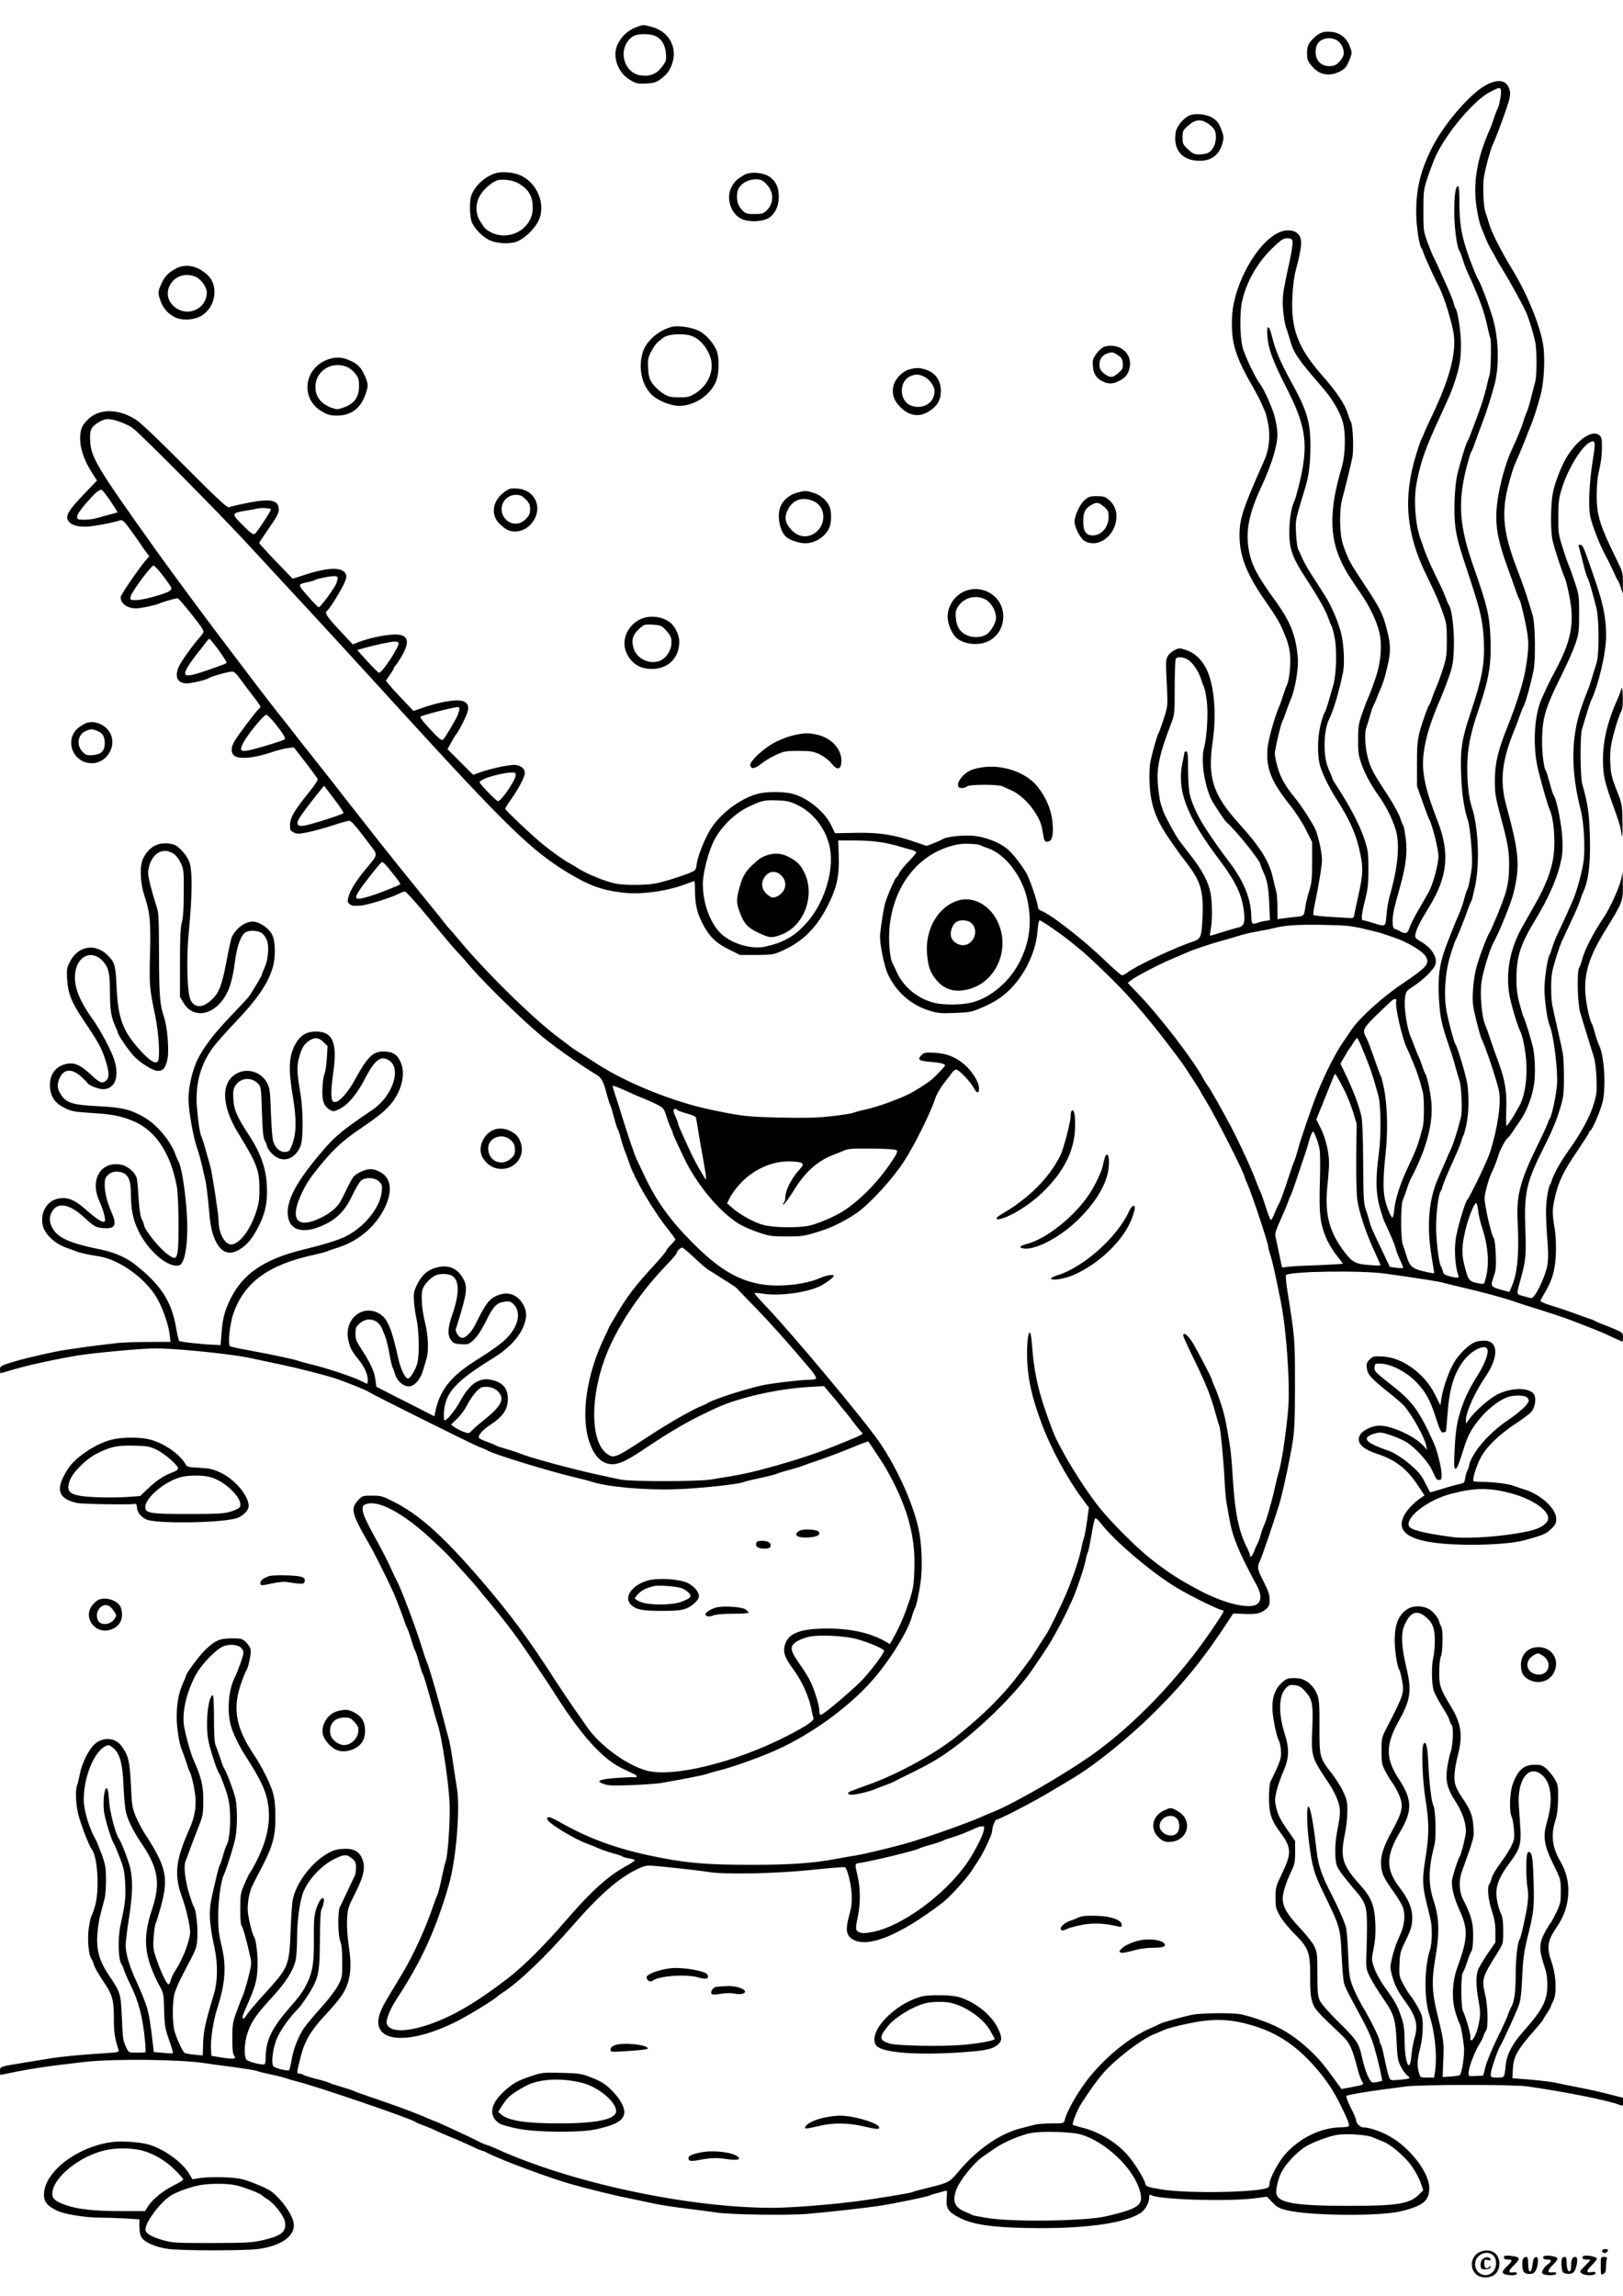 <?xml version="1.0" standalone="no"?>
<!DOCTYPE svg PUBLIC "-//W3C//DTD SVG 20010904//EN"
 "http://www.w3.org/TR/2001/REC-SVG-20010904/DTD/svg10.dtd">
<svg version="1.0" xmlns="http://www.w3.org/2000/svg"
 width="1240pt" height="1754pt" viewBox="0 0 1240 1754"
 preserveAspectRatio="xMidYMid meet">

<g transform="translate(0,1754) scale(0.1,-0.1)"
fill="#000000" stroke="none">
<path d="M4856 17330 c-60 -23 -109 -69 -137 -128 -44 -91 0 -217 95 -273 46
-27 58 -30 121 -27 59 3 77 8 111 33 53 37 79 77 95 138 29 118 -36 226 -157
260 -73 20 -67 21 -128 -3z m148 -64 c49 -20 79 -69 84 -136 4 -51 1 -59 -30
-100 -42 -56 -92 -76 -163 -66 -142 22 -179 223 -56 300 32 19 120 21 165 2z"/>
<path d="M10081 17283 c-19 -10 -48 -35 -64 -55 -24 -30 -30 -47 -31 -92 0
-47 4 -60 30 -93 41 -50 80 -71 132 -72 45 -1 107 25 133 55 8 11 23 40 33 65
16 44 16 49 -1 94 -25 67 -77 107 -145 112 -38 3 -63 -1 -87 -14z m130 -49
c36 -18 63 -74 54 -114 -3 -15 -20 -40 -36 -56 -24 -23 -39 -29 -74 -29 -74 0
-116 59 -100 141 11 63 91 92 156 58z"/>
<path d="M11341 16883 c-121 -72 -312 -296 -400 -471 -87 -172 -121 -311 -121
-494 0 -102 22 -250 40 -273 4 -5 11 -21 15 -35 7 -24 85 -196 104 -231 43
-76 94 -229 123 -364 31 -148 -18 -349 -156 -640 -29 -60 -59 -126 -66 -145
-7 -19 -17 -39 -20 -45 -4 -5 -22 -57 -40 -115 -101 -328 -79 -598 74 -915 78
-161 96 -201 128 -291 29 -82 32 -99 32 -214 0 -109 -3 -136 -28 -215 -16 -49
-38 -112 -51 -140 -12 -27 -28 -68 -35 -90 -7 -22 -17 -45 -22 -51 -5 -7 -20
-45 -34 -85 -54 -157 -58 -185 -58 -364 l0 -170 41 -116 c22 -63 46 -126 53
-139 24 -45 69 -225 70 -278 0 -65 -42 -219 -77 -281 -14 -25 -49 -86 -78
-136 -29 -49 -58 -107 -65 -128 -14 -46 -30 -54 -67 -34 -15 9 -36 18 -45 21
-14 4 -18 17 -18 58 0 54 8 91 55 258 46 164 58 261 46 369 -7 52 -15 99 -20
105 -5 6 -16 34 -25 62 -9 28 -51 104 -94 170 -114 174 -129 203 -152 287 -21
80 -26 190 -11 229 5 13 17 52 27 88 10 36 21 70 25 75 4 6 17 35 29 65 11 30
27 69 35 85 7 17 20 55 28 85 46 175 47 220 12 354 -30 119 -53 163 -177 350
-103 155 -119 184 -157 295 -27 79 -30 263 -6 351 20 72 64 251 77 315 12 59
5 243 -10 271 -6 10 -18 42 -27 70 -21 69 -85 163 -195 288 -182 207 -238 352
-226 596 3 77 13 156 26 205 50 191 53 243 15 280 -27 28 -82 33 -132 14 -171
-65 -360 -398 -370 -654 -8 -194 23 -296 167 -545 23 -41 49 -90 57 -110 8
-19 21 -49 29 -66 7 -18 19 -66 26 -109 13 -87 2 -185 -31 -258 -166 -373
-190 -446 -191 -575 0 -155 52 -291 183 -482 106 -153 124 -184 161 -274 27
-64 38 -109 43 -165 6 -75 -8 -195 -27 -229 -5 -10 -16 -42 -26 -72 -9 -30
-22 -68 -30 -85 -35 -78 -84 -255 -90 -324 -12 -148 27 -248 166 -424 46 -57
102 -143 128 -196 l47 -94 0 -151 c0 -127 -4 -162 -22 -221 -12 -38 -25 -88
-28 -110 -13 -87 -9 -82 -77 -89 -35 -4 -80 -9 -100 -12 l-38 -6 0 87 c0 48
-4 104 -9 124 -6 20 -17 68 -26 106 -30 129 -92 229 -264 420 -194 215 -236
346 -196 620 31 210 12 433 -47 553 -38 76 -89 124 -157 147 -49 16 -53 16
-89 -2 -20 -10 -43 -31 -51 -47 -15 -31 -15 -41 -5 -241 6 -139 6 -141 -26
-240 -18 -55 -36 -104 -40 -110 -9 -11 -46 -142 -62 -220 -5 -27 -8 -99 -5
-160 8 -164 47 -273 151 -424 28 -40 58 -83 66 -95 8 -12 36 -49 61 -81 112
-145 134 -218 127 -411 -7 -164 -12 -177 -80 -199 -136 -45 -432 -185 -496
-235 -13 -11 -31 -20 -39 -20 -8 0 -67 51 -131 113 -164 159 -423 360 -490
381 -12 4 -22 15 -22 25 0 33 -62 215 -88 261 -42 71 -109 156 -151 189 -63
50 -168 89 -258 97 -77 6 -205 -8 -228 -25 -5 -4 -36 -18 -68 -31 l-57 -22
-88 30 c-160 56 -277 74 -455 70 l-157 -3 -29 60 c-50 104 -180 211 -295 241
-69 19 -210 18 -275 -2 -134 -39 -283 -154 -355 -273 -45 -74 -96 -204 -103
-262 -5 -42 -9 -48 -44 -63 -62 -27 -209 -73 -273 -85 -74 -14 -246 -14 -306
0 -78 17 -213 72 -275 111 -33 21 -67 41 -75 45 -26 11 -132 86 -195 137 -84
68 -295 267 -295 278 0 5 20 38 45 72 57 81 105 172 105 201 0 31 -23 53 -66
61 -37 7 -182 -23 -276 -56 l-53 -19 -98 98 -98 98 27 49 c14 27 32 56 39 64
26 33 84 150 90 183 10 50 -19 77 -83 77 -60 0 -163 -22 -258 -55 l-75 -26
-86 91 c-48 50 -95 103 -106 116 l-19 25 31 44 c17 24 31 48 31 53 0 6 4 12 8
14 5 2 27 35 50 74 69 116 51 170 -56 167 -70 -2 -189 -27 -262 -54 l-55 -21
-102 109 c-96 102 -116 134 -93 148 15 10 96 138 126 200 21 46 24 61 16 80
-25 55 -134 53 -316 -7 l-90 -29 -128 133 c-70 73 -127 136 -128 140 0 3 34
54 75 113 57 81 75 116 75 141 0 79 -66 90 -280 44 -47 -10 -92 -21 -102 -25
-12 -5 -96 73 -335 313 -204 206 -339 334 -377 358 -140 87 -288 84 -374 -10
-31 -34 -41 -54 -47 -94 -12 -92 18 -193 91 -308 l35 -55 -98 -102 c-117 -123
-143 -164 -124 -201 19 -35 66 -51 141 -49 56 2 190 27 257 48 18 6 30 -4 76
-67 29 -40 66 -91 80 -113 14 -22 36 -52 47 -67 l21 -27 -29 -33 c-48 -56
-183 -252 -188 -274 -9 -34 23 -72 70 -85 33 -9 58 -8 126 5 46 10 89 21 95
25 11 8 124 41 142 41 11 0 171 -198 192 -238 10 -18 7 -27 -22 -59 -58 -66
-147 -191 -162 -228 -33 -77 -8 -125 63 -125 37 0 151 27 167 40 16 12 150 50
177 50 17 0 34 -15 63 -56 22 -31 66 -89 98 -130 31 -40 57 -77 57 -82 0 -5
-9 -17 -21 -27 -24 -23 -147 -186 -177 -236 -30 -50 -29 -94 3 -115 37 -24
148 -14 265 25 52 18 115 34 140 37 l45 5 90 -116 c50 -64 91 -122 93 -128 1
-7 -29 -52 -67 -99 -110 -135 -145 -195 -145 -248 -1 -40 2 -46 29 -59 26 -13
39 -12 113 3 47 10 131 33 188 52 56 19 111 34 121 34 18 0 44 -30 160 -183
61 -79 61 -74 -21 -172 -76 -90 -125 -166 -141 -217 -12 -43 -12 -48 6 -64 15
-13 31 -16 81 -12 60 5 232 59 297 92 17 9 37 16 45 16 8 0 86 -86 173 -192
146 -179 199 -240 247 -291 11 -11 47 -52 80 -91 121 -141 442 -452 576 -556
113 -89 261 -192 392 -273 34 -21 50 -52 73 -142 10 -38 21 -74 25 -80 4 -5
17 -48 30 -95 12 -47 25 -89 29 -95 5 -5 16 -39 25 -75 10 -36 24 -78 31 -95
7 -16 21 -54 31 -84 38 -122 184 -370 304 -519 27 -34 50 -66 50 -70 0 -4 -16
-23 -35 -42 -19 -19 -35 -39 -35 -44 0 -6 -43 -58 -97 -116 -139 -152 -192
-220 -272 -353 -39 -65 -71 -120 -71 -123 0 -2 -12 -28 -26 -57 -143 -291
-191 -617 -119 -818 31 -90 78 -144 137 -159 63 -17 127 8 274 107 221 149
363 230 559 319 173 79 465 145 705 159 l115 7 91 -108 c50 -60 113 -138 139
-174 27 -36 54 -68 59 -72 16 -11 6 -16 -111 -65 -211 -87 -322 -125 -548
-190 -186 -52 -253 -67 -495 -105 -97 -16 -622 -16 -690 0 -30 6 -116 25 -190
41 -178 39 -506 128 -570 155 -19 8 -69 25 -110 37 -41 11 -79 24 -85 29 -5 4
-32 15 -60 25 -74 27 -78 32 -54 66 11 16 44 45 72 63 100 65 137 119 137 202
0 82 -42 128 -134 145 -87 16 -159 -35 -227 -159 -40 -74 -103 -152 -122 -152
-6 0 -8 28 -5 65 12 150 92 236 383 415 100 62 178 141 215 217 37 78 39 132
7 188 -47 83 -126 106 -215 61 -49 -25 -76 -64 -148 -209 -30 -62 -74 -107
-104 -107 -22 0 -54 46 -47 69 83 261 91 313 61 374 -42 84 -108 116 -195 98
-75 -16 -124 -56 -160 -129 -28 -57 -30 -70 -26 -135 3 -40 12 -103 21 -142
17 -79 21 -258 6 -323 -12 -51 -55 -122 -73 -122 -20 0 -55 70 -71 141 -55
249 -87 324 -156 359 -127 65 -259 -49 -230 -201 12 -60 28 -93 76 -150 45
-54 73 -114 74 -156 0 -18 -2 -33 -5 -33 -3 0 -24 9 -46 21 -61 31 -257 96
-370 124 -54 13 -103 26 -108 29 -12 8 -209 50 -379 81 -73 13 -138 27 -144
31 -19 12 -3 171 26 252 82 237 269 372 616 447 41 9 84 20 95 25 11 5 52 19
90 31 166 53 304 178 367 331 48 119 30 206 -53 248 -51 27 -90 25 -150 -5
-46 -24 -53 -33 -95 -118 -24 -51 -50 -101 -57 -112 -27 -44 -85 -90 -153
-121 -170 -80 -229 -14 -149 168 42 95 75 144 171 259 94 111 160 171 281 253
149 101 203 146 250 206 71 93 100 213 69 293 -24 65 -56 90 -118 94 -95 7
-134 -29 -237 -216 -53 -98 -122 -174 -154 -169 -19 3 -22 10 -25 53 -2 28 4
101 13 164 35 232 -1 321 -129 321 -78 0 -126 -31 -164 -105 -46 -89 -49 -187
-14 -395 26 -157 27 -257 3 -338 -12 -39 -28 -73 -37 -76 -47 -18 -90 7 -115
69 -7 17 -15 109 -19 220 -6 176 -8 193 -31 235 -46 86 -158 116 -239 65 -114
-72 -106 -245 21 -453 142 -230 162 -283 161 -427 0 -85 -5 -113 -30 -187 -44
-125 -113 -218 -174 -233 -54 -14 -108 78 -108 181 0 44 -49 367 -64 419 -39
139 -58 202 -66 220 -14 29 -28 127 -36 235 -12 175 29 321 126 452 28 36 108
127 180 202 159 168 238 285 274 406 22 74 21 194 -3 246 -23 52 -99 104 -150
104 -58 0 -124 -48 -159 -116 -6 -12 -25 -97 -42 -189 -34 -181 -56 -239 -112
-291 -49 -46 -92 -60 -125 -43 -44 24 -55 69 -61 244 -3 112 1 216 13 345 22
230 25 417 7 487 -10 38 -27 66 -60 102 -40 42 -55 50 -95 56 -90 14 -160 -25
-203 -112 -28 -56 -24 -185 9 -283 43 -130 50 -203 43 -450 -6 -236 -4 -257
39 -465 30 -142 40 -334 19 -355 -18 -18 -63 10 -125 78 -139 150 -177 248
-188 487 -8 175 -14 195 -73 252 -92 88 -219 67 -280 -47 -28 -51 -29 -60 -25
-140 6 -108 33 -176 123 -310 108 -159 139 -213 167 -300 32 -96 34 -140 9
-163 -30 -28 -49 -20 -120 46 -83 77 -130 96 -197 77 -83 -23 -125 -97 -111
-194 10 -65 43 -106 109 -139 51 -26 75 -30 195 -38 171 -11 227 -21 326 -61
172 -69 291 -247 337 -503 14 -79 18 -425 6 -497 -10 -58 -22 -60 -81 -16 -67
52 -176 189 -176 222 0 6 -7 25 -16 41 -11 20 -19 73 -25 158 -4 71 -10 141
-14 156 -8 39 -65 91 -111 102 -158 37 -251 -107 -176 -273 29 -63 51 -143 43
-156 -11 -18 -61 13 -145 88 -90 80 -148 101 -223 81 -84 -23 -131 -120 -103
-213 18 -60 93 -130 172 -157 34 -13 72 -27 83 -31 23 -10 99 -26 165 -36 159
-22 367 -172 452 -325 45 -80 85 -198 94 -272 l7 -57 -169 -1 c-93 0 -203 -4
-244 -9 -187 -21 -401 -51 -465 -65 -165 -35 -255 -57 -337 -82 -83 -26 -88
-29 -88 -55 0 -16 2 -28 4 -28 2 0 50 14 107 31 102 30 311 76 479 104 117 20
496 55 596 55 165 0 597 -44 731 -75 38 -8 131 -28 208 -44 152 -32 333 -78
432 -109 70 -22 242 -91 259 -104 25 -18 784 -396 839 -418 33 -13 65 -26 70
-30 39 -26 457 -155 670 -206 55 -13 114 -28 130 -34 123 -39 406 -64 637 -56
186 6 475 37 520 55 13 6 70 19 127 31 57 12 111 26 120 30 9 5 52 19 96 30
44 12 89 25 100 30 11 5 54 20 95 34 89 29 225 81 333 126 43 18 80 30 81 29
8 -10 113 -168 125 -189 169 -291 237 -526 227 -790 -4 -119 -9 -147 -39 -240
-37 -110 -71 -191 -119 -277 l-29 -52 -32 19 c-116 66 -265 100 -446 100 -192
0 -286 -32 -317 -106 -27 -64 -15 -108 56 -204 70 -95 124 -216 143 -325 3
-16 8 -37 12 -47 8 -21 -49 -61 -208 -142 -388 -198 -864 -315 -1064 -262
-157 42 -368 198 -463 341 -8 13 -49 71 -90 129 -41 59 -111 163 -155 231
-186 291 -339 499 -551 745 -295 344 -479 509 -679 610 -80 41 -94 45 -162 45
-73 0 -75 -1 -109 -37 -56 -62 -47 -101 78 -318 46 -79 130 -246 194 -385 17
-37 84 -213 84 -220 0 -4 9 -25 19 -48 11 -23 27 -69 36 -102 10 -33 21 -64
25 -70 4 -5 18 -46 30 -89 12 -44 26 -87 31 -95 9 -16 44 -136 80 -271 11 -41
24 -86 29 -100 32 -84 86 -434 95 -613 6 -122 -14 -422 -31 -449 -3 -5 -16
-60 -29 -122 -13 -63 -28 -122 -34 -133 -5 -10 -19 -45 -30 -78 -60 -179 -158
-393 -253 -547 -111 -182 -135 -224 -151 -266 -91 -233 198 -268 588 -70 92
47 288 167 305 188 3 3 19 14 35 25 122 77 331 276 531 505 215 247 358 372
503 442 57 27 71 30 130 25 107 -9 351 -36 417 -47 123 -20 518 -12 782 16
134 14 249 23 256 21 19 -8 48 -121 53 -207 3 -56 -1 -95 -16 -150 -30 -108
-28 -152 8 -183 107 -90 362 8 705 271 51 39 173 173 215 235 9 13 33 51 54
82 40 59 107 202 107 227 0 30 22 88 33 88 22 1 282 135 416 216 72 43 140 84
149 89 176 102 449 321 652 525 224 223 381 419 569 710 l23 35 75 -3 c98 -5
135 3 173 34 26 22 30 32 30 75 0 38 -10 67 -45 136 -48 93 -52 113 -31 154
18 36 129 364 157 464 31 115 77 333 96 455 13 82 17 178 17 435 0 343 -2 365
-54 688 -13 79 -19 142 -14 147 30 29 575 37 759 11 221 -31 422 -62 435 -68
8 -3 78 -20 155 -38 162 -38 306 -77 385 -104 30 -11 123 -41 205 -66 83 -26
173 -56 200 -66 129 -48 290 -112 304 -120 9 -5 39 -19 66 -31 28 -12 53 -24
58 -26 4 -2 7 12 7 32 0 32 -4 37 -47 56 -27 12 -73 31 -103 42 -30 11 -59 24
-65 28 -5 4 -28 13 -50 20 -22 7 -74 25 -115 41 -41 15 -114 40 -162 54 -49
15 -88 31 -88 37 0 6 14 33 31 60 57 94 80 173 86 293 3 65 0 141 -7 185 -22
138 -22 157 0 253 27 122 67 203 174 359 47 70 86 131 86 136 0 6 4 12 9 14
17 6 82 160 97 227 25 122 10 350 -30 430 -7 15 -21 55 -31 91 -9 36 -21 70
-25 75 -14 18 -42 148 -47 221 -12 158 29 289 153 489 131 212 134 221 133
338 l-1 102 -14 -58 c-14 -61 -85 -217 -126 -277 -85 -127 -152 -257 -169
-326 -7 -27 -17 -55 -23 -63 -19 -24 -14 -276 7 -346 29 -96 84 -275 103 -335
11 -35 19 -98 22 -170 3 -106 1 -122 -26 -207 -31 -97 -96 -213 -192 -348 -57
-79 -111 -176 -125 -225 -4 -14 -11 -29 -15 -35 -4 -5 -14 -45 -20 -88 -12
-74 -11 -159 6 -385 4 -50 2 -107 -5 -145 -13 -63 -65 -183 -98 -224 -18 -23
-18 -23 -76 -6 -66 18 -64 5 -27 138 37 138 41 173 34 375 -10 291 7 360 156
655 64 127 108 243 131 350 11 51 10 275 -1 340 -5 28 -23 111 -40 185 -17 74
-35 155 -40 180 -11 58 -12 204 -1 255 18 79 53 189 78 244 14 31 47 101 73
156 26 55 53 118 60 140 7 22 20 58 30 80 38 85 53 223 47 418 -5 176 -15 245
-58 397 -16 58 -18 371 -2 420 6 19 21 69 33 110 12 41 28 89 35 105 60 128
116 370 116 498 0 131 -20 236 -78 407 -91 267 -98 285 -117 288 -16 3 -18 0
-12 -19 4 -13 18 -69 32 -123 13 -55 29 -104 33 -110 9 -10 33 -94 68 -231 21
-84 22 -351 1 -420 -9 -27 -25 -81 -37 -120 -11 -38 -25 -79 -31 -90 -5 -11
-26 -65 -45 -120 -84 -235 -85 -496 -6 -800 21 -80 32 -272 22 -369 -10 -86
-53 -246 -89 -326 -22 -50 -69 -154 -107 -235 -19 -38 -39 -90 -46 -115 -7
-25 -16 -49 -20 -55 -15 -20 -39 -180 -39 -260 0 -84 23 -244 40 -280 29 -63
64 -343 56 -450 -6 -82 -40 -240 -55 -259 -5 -6 -12 -22 -16 -36 -4 -14 -45
-103 -92 -198 -119 -246 -148 -358 -138 -550 13 -247 -1 -398 -45 -499 l-18
-42 -59 16 c-84 23 -87 27 -62 98 18 51 21 77 17 172 -2 61 -9 117 -15 125
-20 25 -75 269 -70 312 7 59 35 154 63 209 13 27 31 74 40 105 15 51 56 128
77 143 5 3 16 18 25 31 9 14 37 54 61 89 54 76 96 185 112 288 12 78 6 226
-11 291 -20 78 -60 206 -69 221 -5 8 -19 55 -32 105 -18 68 -23 114 -23 194 2
171 30 256 154 460 81 133 149 284 176 390 21 83 25 115 21 207 -3 104 -44
309 -66 337 -5 6 -19 49 -31 96 -13 47 -26 90 -30 95 -18 24 -33 171 -27 278
7 139 32 217 144 442 44 88 93 198 109 245 26 78 29 97 29 230 0 138 -2 150
-34 245 -18 55 -39 114 -47 130 -7 17 -28 77 -46 135 -31 97 -33 115 -32 235
0 114 4 141 29 220 45 143 143 305 207 343 47 28 51 9 28 -129 -27 -164 -36
-350 -21 -429 15 -74 72 -220 121 -310 20 -36 46 -90 59 -120 13 -30 28 -60
33 -67 6 -7 16 -32 23 -55 l14 -43 0 81 c1 77 -2 87 -43 170 -132 268 -156
345 -157 493 0 58 5 131 11 161 24 110 29 146 29 216 1 56 -3 74 -17 87 -54
49 -167 -26 -254 -168 -38 -63 -87 -189 -103 -266 -17 -82 -20 -284 -4 -361
10 -54 70 -237 96 -296 8 -18 24 -86 36 -150 37 -195 10 -331 -111 -557 -41
-76 -60 -116 -104 -214 -58 -129 -69 -370 -25 -546 31 -124 74 -273 87 -300
30 -63 45 -231 30 -347 -13 -109 -58 -228 -140 -373 -34 -60 -80 -141 -101
-178 -88 -156 -124 -334 -100 -497 10 -72 56 -231 85 -295 28 -60 50 -199 49
-300 -1 -117 -22 -218 -60 -283 -44 -79 -86 -142 -93 -142 -3 0 -4 52 -2 116
6 145 -9 235 -60 372 -22 59 -51 141 -64 182 -13 41 -29 84 -34 95 -29 62 -45
242 -30 341 10 71 64 245 89 291 46 81 136 305 155 382 51 207 42 310 -54 661
-53 194 -37 345 61 585 12 28 30 77 41 110 12 33 25 65 29 71 12 14 58 183 76
274 17 87 12 362 -7 420 -6 19 -22 71 -35 115 -13 44 -42 127 -64 185 -106
270 -132 405 -111 574 9 74 53 235 79 291 18 39 91 215 91 220 0 3 9 24 19 48
23 50 67 188 87 272 22 94 29 272 14 362 -23 145 -121 385 -229 563 -89 146
-162 289 -182 355 -11 39 -25 81 -30 94 -15 37 -22 209 -11 271 14 78 49 205
66 243 21 43 61 149 104 273 26 76 33 109 28 136 -16 88 -89 103 -195 41z
m126 -30 c7 -17 -14 -131 -27 -148 -4 -5 -15 -35 -25 -65 -10 -30 -23 -68 -31
-85 -103 -231 -134 -425 -99 -621 9 -55 23 -112 31 -129 7 -16 22 -54 33 -82
12 -29 31 -70 44 -90 12 -21 28 -49 35 -63 7 -14 26 -47 44 -75 51 -82 157
-273 185 -334 24 -54 55 -152 73 -236 12 -52 12 -250 1 -295 -5 -19 -19 -73
-31 -120 -11 -47 -27 -98 -34 -115 -8 -16 -21 -52 -29 -80 -14 -45 -45 -121
-82 -200 -61 -127 -116 -346 -122 -486 -6 -126 15 -231 87 -429 17 -47 43
-119 57 -160 14 -41 30 -80 35 -86 4 -6 22 -76 39 -155 33 -158 33 -200 3
-379 -16 -93 -69 -263 -134 -425 -76 -189 -99 -287 -99 -415 0 -105 3 -122 49
-295 49 -183 59 -242 60 -340 0 -157 -13 -210 -107 -435 -20 -47 -39 -89 -43
-95 -19 -24 -90 -216 -105 -285 -10 -41 -20 -116 -22 -167 -4 -79 -1 -109 26
-217 17 -70 36 -134 41 -144 24 -41 114 -309 132 -392 19 -92 -9 -289 -69
-475 -21 -65 -145 -323 -173 -360 -20 -26 -79 -229 -89 -306 -11 -86 -2 -208
19 -265 11 -28 2 -30 -66 -13 -35 9 -45 17 -50 38 -4 14 -10 31 -14 36 -14 19
-31 139 -37 260 -5 118 14 291 36 319 5 6 11 25 15 41 4 17 36 93 71 170 35
77 67 154 71 170 4 17 10 35 14 40 5 6 15 45 24 87 18 86 20 210 7 306 -9 61
-76 287 -92 307 -10 14 -48 153 -66 245 -24 122 -13 300 27 429 17 57 36 111
41 120 14 24 67 157 91 226 11 33 24 65 29 70 4 6 17 58 29 115 37 177 25 452
-25 604 -22 68 -35 178 -35 303 1 146 22 256 90 453 78 231 96 344 87 550 -8
165 -26 238 -131 537 -107 304 -119 487 -52 752 15 58 30 109 35 115 4 6 18
38 29 71 11 33 37 103 57 155 34 88 73 212 96 302 37 152 28 369 -25 528 -35
109 -78 221 -97 254 -22 38 -71 162 -96 241 -40 125 -52 209 -53 353 0 102 -3
133 -12 130 -19 -7 -27 -67 -27 -199 -1 -110 20 -271 39 -294 4 -5 15 -35 25
-65 9 -30 25 -73 35 -95 90 -196 127 -298 151 -405 11 -52 22 -97 25 -101 9
-16 5 -249 -5 -281 -6 -18 -18 -67 -27 -108 -10 -41 -35 -122 -56 -180 -22
-58 -49 -130 -60 -160 -11 -30 -24 -59 -28 -65 -10 -12 -57 -168 -76 -250 -21
-88 -29 -295 -15 -397 13 -95 25 -138 111 -398 83 -251 101 -333 107 -485 6
-171 -13 -274 -101 -538 -67 -199 -80 -281 -73 -467 5 -152 23 -270 52 -356
18 -54 38 -288 30 -357 -9 -75 -26 -160 -35 -172 -4 -5 -15 -39 -24 -75 -10
-36 -24 -78 -32 -95 -25 -56 -75 -180 -109 -271 -47 -128 -59 -219 -52 -377 8
-149 19 -207 71 -357 20 -58 46 -139 56 -180 11 -41 25 -88 31 -105 15 -44 23
-234 11 -280 -24 -95 -54 -191 -73 -234 -12 -25 -34 -75 -49 -111 -16 -36 -40
-92 -54 -124 -70 -159 -87 -360 -49 -591 12 -71 21 -130 20 -131 -1 -1 -20 2
-42 6 -127 27 -143 39 -170 130 -9 30 -22 69 -28 85 -16 40 -16 304 0 336 6
13 19 49 29 79 9 30 23 66 30 80 122 231 174 424 160 589 -8 83 -32 198 -45
215 -5 6 -16 36 -26 66 -10 30 -21 60 -25 65 -3 6 -15 33 -25 60 -10 28 -26
69 -36 92 -29 64 -54 227 -45 295 7 56 8 57 72 99 35 23 87 66 114 96 41 45
50 61 50 92 0 49 -45 108 -112 147 -47 28 -49 31 -43 62 7 36 36 94 105 206
141 231 158 409 64 653 -125 322 -138 442 -75 675 21 75 61 183 106 283 12 28
37 93 55 145 29 83 34 111 38 225 4 125 -15 290 -37 320 -4 5 -16 33 -26 60
-10 28 -39 93 -66 146 -59 119 -92 199 -130 314 -38 114 -49 296 -26 415 35
178 67 265 194 540 64 139 71 155 96 230 38 112 50 184 49 295 -1 94 -24 248
-42 270 -4 6 -10 24 -14 40 -4 17 -23 66 -43 110 -69 156 -103 230 -114 248
-5 10 -24 57 -42 105 -31 84 -32 92 -32 242 0 148 1 160 33 257 18 55 47 130
63 165 89 184 294 425 414 486 71 36 74 37 82 15z m-1592 -1156 c4 -12 -6 -77
-20 -142 -45 -205 -54 -258 -55 -320 0 -68 16 -180 30 -210 5 -11 16 -46 25
-79 28 -102 62 -151 241 -357 79 -90 136 -184 162 -268 25 -83 22 -253 -7
-351 -94 -316 -95 -525 -6 -715 35 -75 58 -112 158 -258 64 -92 122 -219 137
-294 21 -105 9 -231 -34 -353 -20 -58 -43 -120 -52 -138 -9 -18 -29 -72 -46
-120 -28 -78 -31 -99 -32 -202 0 -100 4 -125 27 -189 29 -79 74 -162 138 -251
57 -80 116 -206 130 -278 23 -119 4 -278 -55 -482 -9 -30 -19 -92 -23 -137 -7
-96 -5 -94 -103 -63 -34 11 -69 20 -76 20 -17 0 -12 47 19 170 17 67 22 114
22 220 0 120 -3 145 -28 222 -36 112 -112 258 -224 429 -13 19 -23 38 -23 42
0 4 -9 26 -20 50 -28 60 -40 121 -40 207 0 75 12 148 30 185 39 81 78 211 110
365 15 69 8 213 -14 304 -17 74 -73 205 -114 271 -14 22 -35 56 -47 75 -12 19
-43 67 -69 107 -25 39 -55 93 -67 120 -11 26 -25 57 -31 68 -6 11 -13 66 -16
121 -5 107 -7 94 68 341 30 95 41 187 42 323 0 189 -26 274 -148 495 -81 148
-120 239 -144 339 -24 100 -45 102 -37 4 8 -95 43 -189 142 -383 159 -310 176
-444 96 -765 -12 -47 -25 -94 -31 -105 -39 -81 -52 -275 -26 -370 19 -68 45
-118 130 -249 87 -134 138 -227 156 -281 7 -22 16 -45 21 -51 5 -6 16 -46 25
-90 20 -94 14 -289 -10 -369 -8 -27 -24 -84 -36 -125 -12 -41 -26 -80 -31 -86
-5 -6 -18 -46 -29 -89 -23 -88 -26 -215 -9 -297 12 -57 68 -174 123 -261 107
-167 152 -266 183 -402 30 -130 28 -184 -12 -360 -15 -66 -28 -129 -29 -140
-2 -14 -10 -19 -27 -18 -13 1 -82 5 -152 9 -70 4 -130 11 -133 15 -2 4 2 41
11 81 33 161 55 295 55 340 0 52 -23 162 -46 223 -18 46 -110 190 -164 255
-69 84 -109 155 -129 230 -12 41 -21 88 -21 103 0 34 48 237 60 252 4 6 15 35
25 65 10 30 26 73 36 96 34 76 62 241 54 324 -14 163 -55 268 -163 419 -155
214 -196 294 -214 420 -20 134 8 266 96 456 82 176 126 320 126 409 0 31 -10
91 -21 133 -20 74 -87 221 -114 253 -30 35 -118 220 -132 280 -20 80 -22 262
-4 345 33 153 121 306 242 419 58 55 75 66 104 66 28 0 36 -5 40 -23z m-8963
-1378 c34 -11 80 -33 102 -49 54 -38 645 -634 868 -875 96 -104 245 -265 331
-358 131 -140 517 -560 862 -939 784 -858 980 -1049 1245 -1213 176 -108 275
-145 442 -164 138 -16 331 11 476 65 34 13 65 24 67 24 3 0 5 -34 5 -75 0 -98
15 -166 55 -245 51 -101 103 -153 203 -202 l86 -43 125 0 c116 1 131 3 190 29
160 70 267 174 354 346 72 142 91 233 85 393 l-4 107 118 0 c133 0 232 -12
328 -40 36 -10 84 -24 108 -30 23 -6 42 -15 42 -21 0 -6 -27 -38 -60 -72 -33
-34 -65 -74 -71 -89 -6 -16 -15 -28 -19 -28 -9 0 -74 -150 -89 -205 -11 -41
-29 -156 -37 -234 -6 -60 31 -244 62 -308 64 -132 173 -228 311 -272 63 -20
87 -23 195 -19 112 4 130 7 203 38 44 18 105 50 136 71 159 107 280 319 296
517 3 45 10 82 15 82 13 0 151 -94 226 -154 115 -91 165 -137 307 -275 172
-168 337 -364 553 -656 19 -26 142 -215 142 -219 0 -2 19 -35 42 -72 77 -125
298 -561 298 -588 0 -3 9 -25 20 -49 33 -73 160 -454 160 -482 0 -8 7 -36 16
-62 15 -44 40 -156 79 -353 45 -227 72 -628 57 -824 -13 -155 -47 -391 -67
-461 -8 -27 -24 -90 -35 -140 -23 -105 -64 -247 -84 -290 -8 -16 -19 -50 -26
-75 -6 -25 -17 -54 -24 -65 -7 -11 -18 -37 -25 -57 -12 -35 -31 -52 -31 -27 0
6 -11 34 -25 62 -60 117 -90 267 -105 507 -6 102 -15 212 -20 245 -31 196 -43
253 -70 337 -17 51 -39 112 -50 135 -11 24 -20 46 -20 51 0 13 -116 235 -154
295 -34 52 -66 74 -66 45 0 -7 27 -67 59 -133 114 -233 147 -313 187 -458 13
-49 26 -92 29 -97 9 -14 33 -260 40 -400 3 -74 10 -157 15 -185 5 -27 16 -90
25 -139 25 -134 71 -246 209 -501 37 -68 34 -124 -9 -144 -65 -31 -245 14
-415 102 -173 91 -261 148 -400 259 -106 85 -296 276 -383 385 -131 166 -300
444 -354 583 -105 275 -142 428 -159 663 -11 160 -40 84 -37 -98 3 -156 34
-301 108 -500 71 -194 195 -423 312 -581 l52 -70 -14 -105 c-8 -57 -19 -115
-24 -129 -6 -14 -15 -52 -21 -85 -14 -70 -59 -206 -106 -320 -41 -99 -137
-296 -162 -332 -11 -16 -39 -59 -63 -98 -24 -38 -47 -74 -51 -80 -4 -5 -33
-44 -63 -85 -143 -193 -288 -339 -514 -520 -158 -127 -446 -284 -656 -359
-164 -59 -165 -59 -165 -71 0 -5 13 -10 28 -10 30 0 135 25 167 39 11 5 46 19
77 30 32 11 66 25 75 30 10 6 72 37 138 69 132 65 200 104 295 172 220 157
494 426 620 606 32 46 116 171 127 189 76 126 126 223 186 355 32 70 93 253
102 305 4 22 11 47 16 57 5 9 17 69 28 133 10 64 23 121 28 126 5 5 24 -11 46
-40 101 -132 387 -375 577 -489 104 -63 326 -172 350 -172 19 0 8 -19 -87
-158 -254 -372 -595 -726 -918 -953 -213 -150 -595 -369 -745 -429 -19 -7 -58
-24 -86 -36 -96 -44 -374 -143 -539 -193 -115 -35 -368 -96 -435 -106 -25 -3
-90 -15 -145 -25 -170 -33 -347 -45 -655 -45 -307 1 -446 11 -640 46 -343 63
-568 141 -818 283 -69 39 -92 44 -92 22 0 -28 203 -153 310 -191 20 -7 56 -22
81 -33 24 -11 73 -28 109 -38 36 -9 70 -21 75 -25 6 -5 30 -11 53 -15 23 -4
42 -10 42 -14 0 -5 -30 -25 -67 -45 -139 -76 -267 -191 -468 -425 -159 -184
-321 -345 -439 -435 -243 -186 -415 -286 -599 -350 -181 -61 -306 -58 -323 10
-6 25 28 111 70 175 195 297 305 536 406 885 55 190 87 580 61 735 -6 36 -20
127 -31 202 -10 75 -26 159 -34 185 -8 26 -23 84 -34 128 -37 147 -114 414
-131 450 -6 11 -21 56 -34 100 -50 162 -164 465 -196 521 -6 10 -28 57 -49
104 -21 47 -76 153 -122 235 -55 100 -85 164 -88 192 -4 39 -2 43 24 53 91 35
279 -64 495 -263 63 -58 125 -118 139 -134 14 -15 63 -68 108 -118 45 -49 91
-101 102 -115 11 -14 33 -41 49 -60 152 -180 242 -298 345 -450 31 -47 76
-113 99 -147 23 -33 82 -123 131 -200 188 -291 343 -460 485 -529 42 -20 86
-41 98 -47 12 -5 20 -14 17 -19 -3 -4 -8 -6 -12 -4 -4 2 -59 0 -122 -4 -157
-11 -187 -25 -110 -50 30 -10 80 -11 207 -6 93 4 191 11 218 15 167 29 339 62
353 70 10 4 51 16 92 26 84 20 250 77 385 133 269 110 558 309 758 521 142
151 297 393 334 521 8 30 19 60 23 65 11 15 37 139 46 220 11 100 7 245 -11
350 -33 193 -161 487 -305 697 -116 170 -676 840 -872 1044 -48 50 -86 93 -83
96 3 3 31 1 63 -4 133 -22 364 12 457 68 44 26 85 59 85 68 0 13 -57 5 -98
-14 -122 -55 -334 -76 -480 -46 -169 34 -310 122 -498 310 -177 178 -278 319
-371 516 -24 52 -50 106 -57 120 -16 31 -73 200 -116 340 -17 58 -41 131 -52
163 -11 32 -18 60 -16 63 3 3 46 -14 94 -36 49 -23 114 -51 144 -62 29 -12 76
-33 103 -47 46 -24 51 -31 67 -84 10 -32 25 -73 34 -91 9 -19 16 -37 16 -41 0
-6 19 -49 81 -180 98 -208 269 -416 423 -513 27 -17 92 -46 145 -64 88 -30
106 -33 221 -33 127 0 143 3 290 52 77 26 184 83 255 134 101 74 272 263 352
388 84 130 201 368 238 479 9 29 38 80 63 112 26 33 55 71 65 85 10 14 24 25
32 25 21 0 112 -95 135 -141 22 -42 40 -44 40 -4 0 48 -49 128 -110 182 -66
57 -137 86 -226 91 -74 4 -84 2 -103 -17 -35 -35 -22 -45 65 -52 79 -7 114
-15 114 -28 0 -7 -77 -88 -105 -110 -41 -33 -124 -85 -170 -108 -85 -42 -246
-100 -330 -118 -44 -9 -87 -21 -97 -26 -9 -4 -81 -16 -160 -25 -114 -13 -195
-15 -398 -11 -252 6 -281 9 -515 57 -287 58 -651 203 -885 354 -19 13 -66 43
-105 67 -38 24 -74 47 -80 52 -5 4 -60 45 -121 91 -197 150 -555 503 -759 750
-22 27 -49 58 -60 69 -11 12 -29 33 -40 48 -11 15 -65 83 -121 151 -137 168
-317 392 -386 480 -31 40 -105 134 -163 208 -59 74 -122 155 -141 180 -19 25
-101 129 -182 231 -81 102 -158 200 -172 219 -14 18 -61 78 -106 134 -71 89
-217 281 -479 628 -135 179 -362 487 -453 615 -462 647 -501 713 -504 851 -2
69 9 90 60 123 55 34 82 36 164 8z m-69 -605 c32 -47 57 -87 55 -88 -2 -1 -32
-9 -68 -19 -36 -10 -81 -22 -100 -27 -19 -5 -59 -10 -87 -10 -50 0 -53 2 -53
25 0 16 24 51 71 105 69 78 94 99 114 99 6 0 36 -38 68 -85z m1227 -65 c0 -13
-104 -172 -123 -187 -11 -9 -30 4 -91 65 -91 90 -90 94 27 113 40 6 77 13 82
15 24 8 105 4 105 -6z m-822 -510 c34 -45 62 -87 62 -93 0 -6 -9 -17 -19 -23
-36 -22 -196 -66 -246 -67 -48 -1 -50 0 -48 25 2 29 157 239 177 239 6 0 40
-37 74 -81z m1332 -13 c0 -8 -5 -27 -10 -42 -14 -37 -122 -183 -135 -183 -5 0
-43 39 -83 85 -81 93 -82 90 8 109 19 4 40 10 45 14 15 9 106 29 143 30 22 1
32 -4 32 -13z m-911 -550 c33 -46 61 -89 61 -94 0 -11 1 -11 -149 -63 -183
-63 -203 -52 -120 67 30 42 61 83 70 92 8 10 26 32 38 50 12 17 26 32 31 32 4
0 35 -38 69 -84z m1376 54 c13 -20 -125 -231 -149 -229 -6 0 -46 40 -89 87
l-78 87 48 13 c78 23 206 50 235 51 15 1 30 -4 33 -9z m6024 -125 c39 -20 87
-88 106 -149 9 -28 20 -58 25 -68 5 -9 14 -55 20 -102 12 -89 1 -283 -21 -358
-27 -96 5 -303 63 -408 29 -50 94 -148 108 -160 73 -64 260 -296 260 -324 0
-3 9 -25 19 -49 33 -72 42 -117 48 -249 l6 -127 -39 -6 c-21 -3 -49 -11 -62
-16 -34 -13 -42 -4 -42 49 -1 130 -54 265 -162 409 -87 116 -86 115 -167 234
-74 110 -124 214 -142 296 -7 32 -12 118 -12 191 0 103 -3 132 -14 132 -7 0
-13 -2 -13 -5 0 -3 -7 -41 -16 -83 -44 -212 32 -410 291 -752 119 -159 166
-261 180 -391 8 -79 -2 -105 -47 -115 -18 -3 -73 -20 -122 -35 -49 -16 -90
-28 -92 -26 -1 1 2 22 6 47 13 62 12 205 0 273 -16 86 -62 175 -142 278 -40
52 -85 110 -99 129 -27 36 -110 189 -122 225 -4 11 -12 34 -17 50 -6 17 -15
69 -20 118 -18 154 2 252 104 517 19 50 21 75 21 260 0 113 4 211 8 218 11 16
52 15 86 -3z m-5559 -379 c0 -8 -5 -27 -11 -43 -14 -37 -99 -180 -114 -193
-10 -8 -28 6 -73 52 -73 77 -106 117 -99 124 10 10 247 71 285 73 6 1 12 -5
12 -13z m-1408 -113 c61 -76 83 -112 73 -121 -8 -8 -172 -59 -253 -79 -80 -19
-94 -10 -68 44 29 62 160 223 181 223 7 0 37 -30 67 -67z m1838 -394 c0 -37
-110 -198 -135 -199 -10 0 -86 75 -129 127 -18 21 -17 22 21 42 43 21 158 49
211 50 26 1 32 -3 32 -20z m-1386 -184 c42 -54 73 -102 70 -106 -7 -11 -250
-89 -301 -96 -57 -8 -65 13 -28 70 35 53 178 237 182 234 1 -2 36 -47 77 -102z
m3538 -44 c137 -65 239 -212 254 -366 17 -173 -59 -395 -182 -533 -93 -104
-175 -151 -317 -183 -97 -21 -232 14 -320 83 -92 73 -157 236 -157 394 0 88
43 253 88 338 53 102 157 203 257 251 103 50 124 55 225 51 71 -2 96 -8 152
-35z m1403 -309 c5 -4 30 -14 55 -22 129 -45 255 -207 296 -379 40 -175 24
-327 -52 -481 -76 -154 -219 -278 -365 -317 -77 -20 -213 -22 -289 -4 -126 31
-234 118 -286 230 -14 31 -30 64 -35 74 -23 42 -33 186 -21 290 37 325 239
563 522 617 46 9 156 4 175 -8z m-6171 -62 c20 -12 41 -39 57 -72 23 -50 24
-63 23 -229 0 -121 -5 -191 -15 -225 -10 -37 -14 -113 -14 -309 l0 -260 28
-47 c62 -103 186 -103 279 0 61 68 92 153 113 316 16 124 47 206 84 226 33 17
96 12 124 -10 14 -11 31 -37 38 -57 16 -49 7 -148 -20 -205 -11 -26 -21 -50
-21 -54 0 -9 -78 -140 -100 -168 -8 -11 -72 -80 -143 -154 -121 -127 -197
-226 -245 -320 -40 -78 -72 -214 -72 -305 0 -90 36 -295 69 -387 11 -30 26
-86 35 -125 8 -38 20 -89 26 -112 5 -24 17 -116 25 -205 11 -129 20 -177 41
-231 44 -114 111 -144 198 -89 55 33 98 87 142 175 46 90 64 165 64 263 0 163
-39 283 -145 444 -83 127 -108 183 -112 262 -4 61 -1 78 16 106 38 59 120 67
170 17 25 -24 26 -29 32 -217 5 -149 10 -200 23 -223 9 -16 16 -35 16 -42 0
-7 14 -28 30 -47 76 -86 178 -63 226 49 22 52 21 270 -1 405 -28 165 -29 209
-6 286 20 68 42 99 88 123 36 18 63 13 95 -20 l31 -30 -6 -95 c-4 -52 -11
-104 -17 -115 -6 -11 -14 -59 -16 -107 -6 -98 9 -141 57 -170 25 -14 30 -14
71 6 65 30 135 114 196 231 75 147 124 183 187 139 94 -64 23 -272 -127 -374
-226 -153 -284 -200 -379 -310 -193 -225 -273 -367 -271 -480 3 -133 115 -168
281 -89 101 49 160 111 215 228 24 52 55 102 67 111 37 26 105 21 136 -10 23
-24 25 -30 19 -82 -14 -119 -133 -265 -273 -336 -57 -29 -176 -65 -328 -102
-294 -71 -461 -185 -554 -376 -46 -95 -60 -149 -69 -268 l-7 -85 -40 2 c-92 3
-268 22 -276 30 -4 4 -15 51 -24 103 -35 203 -120 331 -321 487 -60 47 -158
89 -249 107 -235 47 -331 89 -372 161 -27 47 -29 85 -8 125 42 81 135 66 249
-40 76 -71 92 -79 156 -82 82 -4 94 27 50 127 -31 70 -50 147 -50 202 0 45 4
58 26 78 17 16 39 25 60 25 83 0 114 -44 114 -163 0 -126 16 -203 59 -292 77
-157 231 -285 312 -260 36 12 60 128 60 288 0 180 -40 471 -71 512 -4 6 -12
25 -19 44 -33 99 -140 228 -234 283 -110 64 -168 78 -357 88 -197 10 -244 25
-285 89 -29 47 -31 74 -10 124 30 72 93 77 163 15 26 -24 49 -46 50 -51 8 -17
84 -47 119 -47 90 1 126 89 88 218 -22 73 -105 230 -173 325 -102 144 -140
249 -127 348 18 133 132 177 214 84 41 -48 51 -91 51 -235 1 -134 9 -190 40
-257 11 -24 20 -47 20 -51 0 -16 79 -131 121 -177 52 -56 147 -115 186 -115
42 0 62 27 74 100 11 69 -3 234 -26 305 -34 101 -39 163 -40 480 -1 298 -2
324 -22 380 -11 33 -31 102 -44 153 -20 82 -21 98 -11 140 29 108 107 151 186
102z m1695 -175 c24 -30 42 -57 40 -59 -12 -11 -157 -68 -231 -91 -118 -36
-131 -27 -76 53 35 52 147 193 163 205 10 7 28 -11 104 -108z m7401 -400 c63
-15 129 -31 145 -37 17 -6 60 -21 96 -33 93 -32 206 -100 230 -138 35 -59 16
-81 -186 -218 -141 -94 -321 -258 -376 -340 -13 -20 -44 -65 -68 -100 -59 -86
-137 -240 -193 -379 -47 -117 -137 -379 -157 -460 -7 -25 -16 -54 -21 -65 -5
-11 -21 -54 -34 -95 -47 -144 -75 -222 -84 -234 -5 -6 -19 -37 -32 -68 -12
-32 -26 -58 -30 -58 -4 0 -23 46 -40 103 -18 56 -36 107 -40 112 -3 6 -15 33
-25 60 -34 95 -119 281 -193 425 -64 123 -169 309 -187 330 -7 8 -22 33 -34
55 -71 134 -331 473 -490 638 l-85 89 24 19 c42 33 220 125 325 169 55 23 109
46 120 51 33 16 195 69 275 90 41 11 94 27 116 34 23 8 81 21 130 30 49 8 107
20 130 26 79 21 190 28 379 24 163 -3 206 -7 305 -30z m247 -557 c-10 -40 50
-296 83 -356 5 -10 25 -56 45 -105 34 -80 50 -130 75 -227 12 -45 12 -225 0
-270 -28 -108 -43 -154 -76 -226 -20 -43 -46 -101 -59 -129 -41 -90 -76 -205
-82 -270 -3 -36 -10 -65 -14 -65 -12 0 -45 80 -58 139 -15 72 -14 172 5 347
19 172 14 363 -11 494 -9 46 -20 89 -23 95 -4 5 -19 44 -33 85 -53 151 -67
188 -83 218 -32 61 -29 65 188 270 29 28 50 28 43 0z m-270 -331 c70 -167 91
-229 134 -387 20 -74 22 -309 3 -445 -24 -179 -23 -290 4 -394 12 -46 29 -98
36 -115 8 -17 30 -66 49 -108 19 -42 38 -92 42 -110 4 -18 19 -56 33 -85 14
-29 24 -55 21 -58 -3 -3 -27 -2 -53 1 l-48 7 -57 121 c-80 168 -88 185 -101
236 -6 25 -19 65 -28 90 -13 38 -16 95 -17 345 -1 186 -6 320 -13 354 -20 91
-61 198 -134 350 l-27 56 32 55 c17 30 33 57 37 60 3 3 16 22 29 43 12 20 26
37 29 37 4 0 17 -24 29 -53z m-126 -344 c20 -39 50 -113 66 -165 l28 -93 -3
-255 c-1 -140 2 -286 8 -325 13 -94 67 -257 129 -389 28 -60 50 -110 48 -112
-2 -2 -42 -1 -90 3 -98 7 -127 22 -184 98 -117 153 -153 289 -132 500 7 66 13
147 13 180 1 81 -27 197 -66 272 l-31 62 17 43 c17 41 46 112 96 238 12 30 24
58 27 63 5 9 12 -2 74 -120z m-5097 -151 c3 -5 35 -17 71 -27 37 -10 69 -23
71 -29 2 -6 11 -51 18 -101 8 -49 26 -153 40 -230 14 -76 23 -141 21 -143 -2
-2 -10 7 -17 20 -55 91 -78 134 -114 213 -71 154 -84 184 -84 195 0 6 -9 29
-20 52 -19 39 -19 58 0 58 5 0 11 -4 14 -8z m4907 -297 c6 -30 7 -132 3 -255
-7 -236 1 -315 47 -424 17 -41 53 -101 80 -134 27 -34 49 -63 49 -65 0 -2 -80
-7 -177 -11 -98 -3 -203 -8 -233 -12 l-55 -6 -23 109 c-13 59 -25 119 -28 133
-4 17 9 56 39 121 24 53 50 114 57 135 7 21 16 44 20 49 4 6 28 73 54 150 25
77 51 154 57 170 6 17 18 55 26 85 8 30 20 64 26 75 9 18 12 16 29 -25 11 -25
24 -67 29 -95z m-3230 -12 c7 -7 1 -26 -25 -65 -101 -158 -240 -304 -378 -396
-60 -40 -187 -95 -258 -113 -80 -20 -280 -18 -358 4 -71 19 -176 77 -237 130
l-40 35 22 44 c12 25 47 73 79 107 106 114 253 177 396 169 85 -5 98 -16 63
-54 -67 -72 -115 -165 -115 -223 0 -15 -5 -32 -12 -39 -8 -8 -9 -12 -1 -12 6
0 38 44 72 98 92 150 184 233 312 282 30 11 63 25 74 30 35 16 67 18 232 16
101 -1 167 -6 174 -13z m4442 -460 c3 -32 18 -93 32 -136 47 -144 55 -280 24
-390 -10 -37 -11 -38 -47 -31 -76 13 -83 22 -109 119 -28 104 -27 163 5 297
22 90 65 198 80 198 5 0 12 -26 15 -57z m-5990 -359 c44 -42 92 -83 106 -92
14 -8 51 -31 81 -51 30 -19 73 -46 95 -60 22 -14 42 -29 45 -33 3 -4 66 -69
140 -145 118 -121 254 -274 424 -475 26 -31 45 -62 41 -68 -3 -5 -27 -10 -53
-10 -68 0 -308 -29 -372 -45 -167 -41 -370 -109 -405 -134 -5 -4 -26 -14 -45
-21 -68 -26 -257 -134 -410 -235 -250 -164 -259 -167 -310 -132 -138 94 -133
478 12 806 92 210 251 441 434 631 46 48 84 92 84 98 0 14 28 42 42 42 6 0 47
-34 91 -76z m-1848 -140 c55 -36 56 -133 3 -289 -38 -109 -41 -163 -12 -202
18 -24 29 -28 77 -31 54 -3 59 -1 98 35 27 26 59 75 93 143 55 113 81 139 144
147 34 5 44 1 66 -20 52 -52 43 -141 -25 -227 -44 -56 -103 -101 -260 -200
-196 -123 -280 -230 -314 -397 l-6 -32 -222 113 -222 113 -6 49 c-7 63 -37
129 -101 228 -45 68 -52 85 -52 128 0 44 4 54 32 79 59 53 143 32 172 -43 7
-18 18 -46 25 -63 7 -16 20 -73 30 -125 9 -52 20 -99 24 -105 4 -5 13 -29 19
-52 15 -51 62 -93 104 -93 44 0 90 51 111 125 10 33 22 74 27 91 16 51 11 176
-10 260 -27 105 -36 221 -21 266 12 36 52 81 93 103 33 18 104 18 133 -1z
m347 -880 c58 -57 32 -112 -104 -221 -37 -29 -79 -65 -92 -80 -24 -25 -24 -25
-67 -9 -24 9 -55 25 -69 36 l-24 18 46 44 c25 24 58 68 73 98 36 72 90 137
118 143 43 10 90 -2 119 -29z m2721 -1889 c76 -16 218 -73 231 -93 6 -11 -68
-114 -151 -208 -55 -64 -304 -277 -329 -282 -10 -3 -14 6 -14 30 0 43 -40 169
-73 233 -14 28 -51 86 -81 129 -73 103 -75 134 -12 171 24 14 70 30 102 35 78
12 230 5 327 -15z m993 -1467 c-8 -45 -78 -179 -134 -258 -169 -238 -495 -475
-712 -517 -56 -11 -82 -12 -102 -4 -33 12 -34 26 -13 126 19 90 19 212 -1 295
-23 99 -23 105 6 108 84 11 432 95 461 111 8 5 51 19 95 31 43 12 84 26 89 30
6 4 37 15 70 25 53 16 96 33 185 73 14 6 33 11 44 11 16 1 18 -4 12 -31z"/>
<path d="M8187 9054 c-4 -4 -7 -21 -7 -38 0 -46 -55 -257 -80 -305 -88 -173
-238 -323 -445 -444 -70 -41 -46 -56 36 -22 99 42 217 125 305 217 147 154
217 307 218 480 1 89 -9 130 -27 112z"/>
<path d="M8441 8698 c-4 -13 -11 -41 -15 -62 -8 -41 -57 -147 -100 -212 -110
-170 -324 -343 -476 -385 -58 -16 -69 -26 -37 -34 82 -21 270 73 408 203 140
132 228 273 247 394 14 91 -4 156 -27 96z"/>
<path d="M8626 8287 c-90 -197 -345 -425 -543 -487 -30 -9 -54 -21 -53 -26 2
-19 102 -4 173 27 198 87 383 267 445 432 12 33 22 67 22 78 0 33 -24 20 -44
-24z"/>
<path d="M5857 11006 c-42 -15 -56 -25 -110 -75 -52 -49 -75 -88 -97 -170 -25
-90 -25 -117 1 -188 33 -89 62 -121 145 -159 85 -40 101 -41 174 -13 174 65
261 300 175 474 -29 60 -53 84 -119 119 -55 29 -109 33 -169 12z m114 -155
c51 -52 32 -131 -40 -161 -26 -10 -34 -9 -59 9 -58 41 -65 109 -17 157 34 34
79 32 116 -5z"/>
<path d="M7319 10661 c-152 -47 -253 -221 -236 -409 8 -90 21 -131 57 -180 65
-90 151 -118 263 -88 215 59 320 316 215 524 -63 124 -186 187 -299 153z m106
-176 c57 -56 12 -165 -68 -165 -41 0 -82 30 -91 66 -9 34 10 90 37 109 34 24
94 19 122 -10z"/>
<path d="M9085 16657 c-43 -20 -93 -80 -101 -122 -24 -127 37 -213 158 -222
106 -9 172 37 199 137 10 40 9 52 -11 103 -17 45 -31 64 -62 84 -47 32 -136
41 -183 20z m148 -63 c21 -14 42 -37 48 -50 24 -66 -4 -154 -57 -174 -14 -6
-43 -10 -65 -10 -32 0 -48 7 -82 39 -39 37 -42 43 -42 91 0 49 3 55 44 91 54
48 98 52 154 13z"/>
<path d="M3798 16220 c-84 -21 -168 -94 -197 -173 -16 -42 -13 -162 4 -205 20
-47 79 -108 129 -134 51 -26 143 -34 201 -18 56 16 133 82 171 148 73 126 5
307 -138 366 -46 19 -126 26 -170 16z m168 -83 c77 -49 104 -97 104 -185 0
-179 -219 -276 -360 -160 -9 7 -28 35 -44 62 -38 65 -34 141 10 206 30 45 92
95 129 104 45 10 123 -3 161 -27z"/>
<path d="M5684 16203 c-51 -30 -69 -46 -92 -86 -48 -83 -13 -206 71 -248 56
-29 168 -24 215 9 46 33 72 90 72 157 0 72 -19 115 -65 151 -49 37 -152 46
-201 17z m170 -68 c59 -58 61 -147 5 -201 -27 -26 -37 -29 -94 -29 -59 0 -67
3 -95 30 -34 34 -46 83 -36 140 10 52 72 95 137 95 42 0 53 -5 83 -35z"/>
<path d="M1345 15489 c-58 -31 -85 -58 -111 -114 -28 -60 -29 -75 -7 -135 20
-55 55 -95 107 -122 60 -31 159 -23 216 17 100 70 119 224 38 302 -77 73 -167
92 -243 52z m149 -63 c41 -17 86 -80 86 -119 0 -122 -137 -190 -238 -118 -141
103 -11 305 152 237z"/>
<path d="M5135 15044 c-106 -27 -200 -111 -226 -200 -32 -114 -7 -238 64 -313
48 -50 146 -91 218 -91 120 0 246 88 284 199 18 53 20 164 4 212 -21 62 -84
135 -142 163 -52 26 -157 41 -202 30z m188 -90 c54 -35 102 -110 112 -175 14
-92 -33 -186 -118 -241 -47 -30 -58 -33 -128 -33 -67 0 -82 4 -124 30 -26 17
-61 49 -78 72 -25 36 -31 54 -35 117 -4 68 -2 81 24 132 15 31 40 64 54 75 14
10 30 23 36 28 24 20 81 30 146 27 52 -3 75 -9 111 -32z"/>
<path d="M8434 14890 c-32 -13 -84 -78 -85 -108 -3 -80 17 -125 71 -153 44
-24 81 -24 128 0 48 24 68 47 80 92 19 69 -10 133 -72 163 -36 17 -88 20 -122
6z m107 -63 c28 -19 35 -30 37 -63 3 -36 -1 -45 -33 -73 -40 -35 -60 -38 -95
-15 -38 26 -50 45 -50 80 0 52 34 85 96 93 6 0 26 -9 45 -22z"/>
<path d="M2485 14786 c-169 -78 -184 -297 -26 -389 48 -27 65 -32 122 -31 100
0 172 54 209 155 26 69 25 87 -4 151 -28 63 -55 90 -119 117 -62 27 -119 26
-182 -3z m169 -50 c18 -8 46 -30 61 -51 24 -30 28 -46 28 -95 0 -82 -34 -131
-110 -160 -54 -20 -57 -20 -102 -4 -80 30 -121 83 -121 158 0 124 125 202 244
152z"/>
<path d="M6947 14718 c-48 -13 -101 -64 -117 -113 -21 -64 -5 -121 50 -176 69
-69 148 -79 224 -27 58 40 79 75 84 138 6 88 -41 157 -123 179 -47 13 -66 13
-118 -1z m107 -52 c44 -18 86 -74 86 -114 0 -92 -93 -146 -185 -108 -85 36
-87 184 -2 221 41 18 60 18 101 1z"/>
<path d="M3852 13780 c-90 -65 -106 -174 -34 -242 48 -46 72 -58 118 -58 109
0 197 123 161 225 -21 60 -74 98 -145 103 -51 3 -61 1 -100 -28z m164 -54 c28
-28 34 -42 34 -76 0 -34 -6 -48 -34 -76 -52 -52 -127 -44 -167 18 -45 74 6
168 92 168 33 0 47 -6 75 -34z"/>
<path d="M6087 13776 c-54 -15 -103 -55 -123 -103 -30 -70 -8 -190 43 -235 27
-24 98 -48 145 -48 76 0 155 51 184 119 17 40 18 118 3 158 -17 46 -69 92
-123 108 -58 18 -66 18 -129 1z m123 -62 c108 -43 107 -200 -1 -256 -55 -28
-114 -16 -161 33 -51 53 -59 99 -27 159 39 73 107 97 189 64z"/>
<path d="M8286 13719 c-36 -31 -76 -118 -76 -164 0 -45 46 -132 79 -149 108
-57 241 49 241 192 0 47 -22 94 -59 125 -27 23 -42 27 -91 27 -52 0 -64 -4
-94 -31z m149 -50 c30 -27 35 -37 35 -76 0 -80 -54 -143 -122 -143 -51 0 -73
33 -72 110 1 66 14 94 57 120 44 27 60 25 102 -11z"/>
<path d="M7347 13012 c-64 -37 -107 -110 -107 -183 0 -53 32 -130 67 -161 53
-49 166 -62 238 -29 95 43 141 150 111 254 -37 127 -192 187 -309 119z m178
-49 c45 -21 85 -88 85 -141 0 -41 -42 -111 -77 -131 -40 -21 -93 -24 -137 -7
-58 22 -87 64 -93 135 -4 47 -1 61 19 91 44 65 130 88 203 53z"/>
<path d="M4895 12811 c-100 -46 -150 -160 -111 -252 36 -85 102 -129 196 -129
126 0 210 85 210 210 0 43 -29 108 -61 137 -58 53 -160 68 -234 34z m197 -90
c33 -37 38 -50 38 -91 0 -60 -42 -122 -95 -140 -80 -27 -174 22 -196 103 -16
60 -4 100 43 142 39 36 42 37 106 33 62 -4 67 -6 104 -47z"/>
<path d="M12387 12275 c-5 -16 -15 -43 -22 -60 -80 -173 -119 -330 -118 -480
1 -119 11 -165 78 -350 47 -130 56 -160 65 -220 6 -34 7 -6 6 90 -2 139 -2
141 -45 250 -37 94 -44 124 -48 205 -5 98 3 150 46 295 12 39 28 84 37 100 11
22 14 52 12 115 -2 66 -5 78 -11 55z"/>
<path d="M665 12019 c-16 -5 -46 -22 -66 -38 -111 -92 -43 -271 103 -271 116
0 195 135 137 234 -35 60 -111 93 -174 75z m80 -63 c41 -17 55 -42 55 -94 0
-58 -25 -83 -88 -90 -47 -4 -54 -2 -82 26 -48 49 -36 132 25 158 39 17 49 17
90 0z"/>
<path d="M6050 11920 c-42 -10 -107 -37 -145 -59 -83 -48 -179 -140 -173 -167
6 -31 35 -27 81 10 23 19 74 50 112 68 65 30 77 32 175 32 93 0 112 -3 162
-26 34 -17 69 -43 89 -68 44 -55 73 -52 77 8 7 91 -67 179 -174 207 -74 19
-110 18 -204 -5z"/>
<path d="M7515 11680 c-33 -4 -76 -14 -95 -22 -84 -37 -137 -138 -72 -138 15
0 34 6 40 13 17 16 239 17 273 0 13 -6 45 -21 70 -32 100 -46 211 -185 230
-287 6 -32 13 -69 15 -81 3 -14 12 -23 23 -23 40 0 53 50 41 160 -10 90 -50
182 -113 261 -85 106 -255 168 -412 149z"/>
<path d="M3754 8901 c-76 -47 -106 -146 -62 -211 34 -50 77 -76 132 -79 109
-5 188 94 156 196 -16 48 -35 70 -82 94 -47 24 -104 24 -144 0z m147 -69 c25
-23 32 -36 33 -71 1 -36 -4 -47 -32 -72 -71 -63 -172 -17 -172 79 0 82 106
122 171 64z"/>
<path d="M11271 7289 c-43 -17 -110 -79 -150 -138 -43 -62 -94 -202 -108 -291
l-8 -55 -40 80 c-79 161 -249 286 -401 293 -68 4 -75 2 -100 -23 -22 -23 -26
-32 -21 -67 7 -49 29 -74 162 -181 55 -44 110 -91 123 -106 61 -70 157 -243
168 -301 l6 -35 -23 27 c-68 76 -243 158 -341 158 -54 0 -128 -36 -147 -71
-31 -56 13 -106 129 -144 138 -45 227 -113 307 -233 l57 -85 -24 -16 c-48 -32
-94 -77 -122 -120 -102 -162 63 -241 505 -241 177 0 325 13 407 35 143 40 158
46 198 83 36 33 42 45 42 80 0 79 -120 188 -248 226 -31 10 -66 21 -77 26 -31
14 -157 30 -233 30 -38 0 -71 3 -74 6 -11 10 19 109 52 174 42 83 135 175 265
262 55 36 110 77 123 91 25 27 38 82 28 122 -17 66 -165 73 -284 14 -65 -33
-173 -128 -220 -194 l-21 -30 -1 26 c0 62 65 208 150 334 104 153 98 276 -13
274 -23 0 -53 -5 -66 -10z m93 -57 c10 -29 -19 -107 -67 -185 -68 -110 -96
-164 -127 -252 -38 -107 -49 -174 -57 -339 -5 -116 -4 -138 8 -134 14 5 19 17
64 158 33 104 59 150 131 235 58 68 144 133 203 153 42 15 116 15 142 2 10 -6
19 -19 19 -29 0 -25 -68 -88 -160 -150 -144 -96 -275 -249 -296 -344 -3 -18
-10 -36 -14 -42 -4 -5 -11 -29 -15 -52 -6 -39 -9 -43 -43 -49 -20 -4 -79 -20
-130 -36 -51 -17 -95 -28 -96 -27 -2 2 -10 19 -19 37 -10 17 -25 47 -34 65
-38 74 -195 197 -283 222 -14 4 -51 18 -82 32 -86 38 -87 69 -4 93 40 11 52
10 124 -14 44 -15 100 -40 125 -57 65 -43 160 -148 186 -205 35 -76 37 -79 57
-79 16 0 19 7 18 45 -1 49 -33 178 -60 238 -107 240 -163 317 -313 434 -138
109 -143 114 -139 145 3 27 5 28 53 26 78 -4 200 -69 267 -142 74 -79 104
-134 148 -271 32 -97 40 -114 56 -112 11 2 20 5 21 6 1 1 7 60 12 132 14 199
51 319 129 417 63 78 162 123 176 79z m173 -1097 c200 -52 335 -162 278 -225
-41 -45 -96 -64 -265 -89 -159 -24 -365 -35 -455 -22 -212 28 -320 55 -331 84
-26 69 148 202 326 247 175 46 285 47 447 5z"/>
<path d="M858 6544 c-73 -17 -157 -60 -233 -117 -69 -53 -102 -91 -140 -167
-57 -112 -26 -172 104 -201 39 -9 407 -14 443 -7 8 2 13 -7 14 -24 1 -39 29
-75 72 -95 74 -33 550 -28 684 8 49 13 98 60 98 94 0 80 -107 206 -217 257
-56 26 -84 32 -161 36 -80 4 -94 7 -103 25 -42 77 -165 163 -274 191 -72 19
-209 19 -287 0z m335 -76 c32 -15 85 -53 118 -84 67 -64 66 -69 -10 -98 -55
-21 -111 -60 -178 -124 l-53 -50 -97 -7 c-54 -4 -160 -5 -236 -2 -204 9 -240
33 -202 132 22 59 121 157 197 197 107 56 159 68 288 65 101 -2 122 -6 173
-29z m405 -209 c121 -26 275 -182 231 -235 -6 -8 -37 -22 -68 -31 -47 -15 -99
-18 -321 -18 -295 0 -330 6 -330 53 0 70 146 194 269 228 58 15 155 17 219 3z"/>
<path d="M6111 5848 c-61 -33 -16 -61 80 -51 60 6 83 23 62 44 -17 17 -115 21
-142 7z"/>
<path d="M5777 5750 c-7 -25 18 -40 68 -40 23 0 38 6 41 15 10 26 -16 45 -61
45 -34 0 -44 -4 -48 -20z"/>
<path d="M2059 5501 c-47 -15 -69 -32 -69 -51 0 -24 0 -24 91 -5 40 9 87 14
104 11 125 -18 135 -18 141 -1 14 36 -19 48 -133 51 -59 2 -120 0 -134 -5z"/>
<path d="M4950 5467 c-123 -35 -189 -130 -128 -186 39 -37 86 -46 233 -46 111
0 150 4 187 18 49 19 98 66 98 94 0 35 -41 81 -93 104 -63 28 -224 37 -297 16z
m261 -60 c19 -8 43 -24 53 -36 24 -27 14 -39 -59 -67 -72 -27 -253 -27 -313 0
-23 10 -42 23 -42 27 0 4 13 21 30 37 27 27 53 40 115 56 35 9 182 -2 216 -17z"/>
<path d="M754 5320 c-11 -4 -33 -22 -47 -40 -76 -90 14 -222 130 -191 59 16
95 59 95 114 1 26 -6 56 -15 70 -30 46 -110 69 -163 47z m87 -53 c8 -7 24 -24
33 -39 17 -26 17 -30 2 -53 -31 -47 -104 -55 -126 -15 -36 68 35 151 91 107z"/>
<path d="M5473 5261 c-39 -10 -83 -37 -83 -52 0 -17 29 -22 60 -9 19 8 78 13
150 13 66 0 120 4 120 8 0 5 -12 16 -26 26 -30 19 -167 28 -221 14z"/>
<path d="M10755 5250 c-69 -44 -99 -116 -99 -240 0 -82 19 -204 35 -225 4 -5
13 -38 19 -72 21 -104 17 -116 -119 -378 -34 -67 -36 -74 -36 -170 0 -90 3
-105 29 -155 16 -30 39 -69 52 -85 13 -17 35 -57 50 -89 40 -88 32 -132 -50
-281 -71 -129 -92 -199 -83 -277 7 -58 24 -90 97 -193 32 -44 63 -97 70 -119
19 -60 9 -142 -28 -217 -37 -77 -74 -213 -68 -249 19 -98 46 -158 106 -240 92
-126 108 -188 75 -296 -8 -27 -18 -84 -22 -127 -12 -146 -51 -55 -52 123 -1
88 -6 118 -29 185 -28 80 -40 101 -132 230 -27 39 -59 98 -71 133 -21 62 -21
65 -4 149 12 60 16 117 13 187 -6 143 -29 201 -125 307 -127 142 -145 203
-108 379 10 47 19 123 19 170 1 76 -3 92 -32 154 -17 38 -56 98 -84 135 -96
121 -98 131 -97 359 1 161 -2 205 -15 242 -27 73 -88 126 -151 130 -72 5 -88
0 -130 -42 -52 -52 -71 -125 -61 -228 8 -73 34 -189 47 -206 5 -6 12 -38 15
-70 6 -61 -2 -87 -79 -243 -7 -14 -12 -67 -12 -125 0 -116 19 -174 85 -261 88
-117 90 -162 13 -320 -45 -94 -48 -105 -48 -180 0 -72 3 -86 34 -140 18 -33
68 -94 109 -135 110 -109 122 -143 122 -323 -1 -104 3 -156 15 -196 17 -56 29
-70 228 -259 59 -56 76 -93 118 -251 10 -41 26 -85 34 -98 19 -28 19 -27 -83
-47 l-73 -13 -30 41 c-100 139 -129 174 -197 241 -90 86 -166 142 -265 192
-79 39 -216 86 -287 98 -61 10 -293 8 -355 -4 -64 -12 -229 -58 -252 -70 -10
-5 -49 -24 -88 -41 -174 -78 -380 -257 -506 -440 -65 -94 -121 -200 -134 -253
-7 -27 -8 -27 -97 -27 -50 0 -107 -4 -127 -9 -20 -5 -67 -17 -106 -27 -164
-40 -340 -162 -483 -333 -69 -82 -72 -84 -240 -125 -56 -14 -106 -27 -111 -31
-12 -7 -274 -50 -426 -70 -210 -27 -491 -49 -640 -50 -641 -1 -1540 190 -2110
450 -27 12 -61 26 -75 30 -14 4 -41 15 -60 25 -62 33 -337 160 -345 160 -3 0
-24 9 -48 19 -53 25 -200 81 -297 114 -41 15 -115 40 -165 57 -49 17 -97 34
-105 39 -8 4 -51 18 -95 31 -44 13 -84 26 -90 30 -5 4 -50 18 -100 30 -49 13
-94 27 -99 32 -6 4 -18 8 -28 8 -23 0 -23 1 7 121 31 127 77 205 193 330 106
114 144 167 167 234 26 77 29 160 10 288 -11 72 -16 150 -13 204 4 84 7 93 62
202 66 130 80 198 53 263 -24 58 -68 80 -147 75 -52 -3 -77 -11 -126 -40 -121
-72 -235 -227 -258 -352 -5 -22 -12 -130 -16 -240 -10 -260 -16 -274 -190
-465 -68 -74 -132 -150 -143 -168 -10 -17 -23 -32 -29 -32 -11 0 -4 26 22 85
70 158 82 200 87 296 5 91 -9 221 -26 244 -12 16 -40 125 -47 185 -7 62 9 156
36 210 9 19 43 84 74 144 79 152 101 232 100 376 0 79 -5 136 -18 183 -17 65
-87 206 -145 291 -136 202 -165 349 -103 535 17 51 36 98 41 105 17 20 42 137
36 166 -3 15 -20 40 -36 56 -28 27 -36 29 -107 29 -93 0 -127 -15 -204 -88
-47 -45 -148 -182 -148 -200 0 -4 -11 -30 -24 -59 -31 -69 -46 -151 -46 -257
0 -83 20 -205 39 -246 5 -11 19 -51 32 -90 12 -38 25 -74 29 -80 10 -15 29
-90 40 -165 13 -87 -1 -176 -40 -265 -110 -244 -122 -357 -58 -530 16 -44 38
-122 48 -174 17 -93 17 -96 -2 -165 -20 -72 -56 -152 -103 -226 -14 -22 -28
-54 -32 -71 -3 -16 -10 -28 -16 -26 -16 5 -53 83 -88 182 -29 83 -31 97 -25
178 3 48 10 96 16 106 5 10 23 69 40 130 59 219 41 302 -125 556 -21 33 -52
92 -68 130 -26 64 -30 85 -37 242 -9 180 -18 221 -71 295 -47 66 -140 73 -206
15 -45 -40 -98 -147 -113 -228 -7 -35 -16 -74 -21 -87 -14 -36 -11 -132 7
-213 15 -68 84 -249 105 -275 46 -58 60 -312 25 -434 -11 -36 -23 -70 -28 -76
-4 -6 -13 -48 -20 -94 -12 -83 -1 -207 21 -234 5 -6 14 -28 20 -48 7 -21 37
-74 68 -119 72 -106 83 -145 83 -288 0 -105 6 -147 35 -237 6 -20 3 -21 -107
-28 -179 -11 -326 -25 -423 -41 -49 -8 -146 -24 -215 -35 -163 -27 -160 -26
-160 -61 0 -16 1 -29 3 -29 1 0 36 7 77 16 160 33 296 53 570 84 226 25 730
19 915 -10 33 -5 132 -19 220 -30 88 -12 169 -25 180 -30 11 -5 56 -16 100
-25 44 -9 98 -22 120 -30 22 -8 60 -19 85 -25 151 -37 872 -284 905 -309 5 -5
36 -18 67 -29 32 -12 66 -26 75 -31 10 -6 63 -29 118 -52 55 -22 132 -56 172
-75 39 -19 75 -34 80 -34 4 0 22 -7 38 -16 103 -54 495 -199 650 -241 161 -44
327 -85 445 -108 63 -13 147 -31 185 -39 39 -9 144 -25 235 -36 91 -11 197
-25 235 -31 104 -16 551 -23 695 -10 148 12 454 47 548 61 121 19 377 72 387
80 6 4 31 12 56 18 26 7 53 14 62 17 13 5 14 -3 10 -57 -6 -80 11 -105 106
-153 107 -53 284 -75 616 -75 371 0 647 42 760 116 33 21 65 78 65 115 0 26 2
28 18 20 64 -34 590 -49 789 -23 l93 12 42 -44 c36 -37 54 -46 113 -60 174
-42 704 -46 865 -8 173 42 220 80 220 179 0 114 -142 302 -297 391 -68 40
-162 72 -210 72 -22 0 -53 33 -53 58 0 8 -18 50 -41 94 -22 45 -37 84 -32 88
9 8 153 33 293 51 47 6 119 15 160 21 100 15 819 16 925 1 287 -40 635 -110
713 -143 20 -9 22 -7 22 23 l0 33 -107 27 c-60 16 -164 39 -233 52 -69 13
-146 29 -172 35 -26 7 -112 17 -190 24 l-143 11 3 65 c6 103 30 147 174 311
32 36 58 68 58 72 0 3 14 26 30 50 17 25 30 49 30 53 0 5 8 23 17 39 28 51 23
192 -10 289 -43 125 -37 169 44 287 99 147 109 337 24 484 -68 116 -78 205
-40 325 12 37 18 89 19 160 1 97 -1 108 -26 151 -15 25 -43 60 -63 78 -30 26
-44 31 -86 31 -86 0 -130 -37 -171 -147 -24 -66 -29 -213 -8 -252 6 -13 14
-56 17 -96 5 -68 3 -79 -23 -132 -16 -32 -53 -89 -81 -126 -29 -38 -58 -87
-65 -110 -6 -23 -15 -46 -20 -51 -17 -20 -8 -118 19 -199 21 -62 28 -102 28
-163 l0 -82 -61 -88 c-33 -49 -66 -104 -72 -123 -17 -48 -15 -131 5 -236 13
-75 14 -101 4 -158 -12 -75 -46 -151 -62 -141 -6 3 -8 13 -5 21 6 14 -34 156
-57 202 -16 32 -16 273 -1 292 6 8 22 46 34 84 12 39 28 76 34 84 6 8 11 56
11 115 0 103 -13 151 -80 284 -27 54 -30 138 -7 202 99 278 94 260 89 345 -5
84 -21 127 -77 210 -60 88 -72 122 -67 194 2 36 14 102 26 146 38 145 25 240
-51 365 -85 140 -93 164 -92 270 0 53 6 105 13 118 14 27 17 207 3 225 -5 7
-12 24 -16 39 -9 37 -54 88 -93 104 -46 20 -113 17 -148 -6z m136 -60 c55 -44
72 -90 71 -185 0 -44 -5 -100 -11 -125 -15 -63 -14 -198 2 -252 8 -24 37 -80
65 -124 28 -43 54 -91 57 -107 4 -15 11 -30 16 -33 15 -9 10 -155 -6 -202 -9
-24 -21 -78 -27 -119 -16 -104 -2 -165 61 -262 50 -75 81 -163 81 -227 0 -36
-36 -182 -49 -198 -10 -13 -47 -126 -56 -173 -10 -49 12 -137 57 -237 66 -144
63 -214 -18 -436 -39 -109 -45 -241 -14 -341 12 -41 26 -78 30 -84 10 -12 27
-100 35 -181 6 -60 -15 -199 -32 -215 -5 -4 -36 -9 -70 -11 l-61 -4 5 130 c6
138 4 146 -48 361 -40 163 -42 253 -10 435 30 174 26 297 -14 415 -44 133 -43
248 5 435 14 53 8 266 -8 296 -15 29 -31 159 -39 313 -6 138 -16 182 -35 163
-20 -20 -12 -275 14 -432 28 -175 27 -270 -2 -450 -25 -150 -23 -208 11 -343
11 -45 25 -100 29 -122 14 -62 11 -180 -4 -227 -44 -130 -47 -374 -6 -498 43
-133 61 -309 44 -434 l-7 -46 -53 0 c-53 0 -53 0 -63 37 -16 55 -13 100 9 188
12 47 20 111 20 160 0 73 -4 89 -31 141 -17 32 -44 76 -61 97 -16 20 -43 63
-59 95 -29 53 -30 63 -27 147 3 77 8 100 35 155 54 110 63 140 63 201 0 73
-30 143 -98 232 -105 137 -104 241 3 421 97 162 96 248 -5 402 -105 160 -106
264 -3 448 91 163 100 231 57 412 -37 155 -42 255 -14 319 43 100 94 121 161
65z m-9050 -236 c11 -9 19 -26 19 -37 0 -23 -41 -140 -68 -194 -47 -94 -59
-259 -27 -369 17 -59 65 -157 113 -231 119 -184 158 -271 172 -378 18 -139
-14 -276 -100 -441 -17 -32 -35 -64 -41 -70 -5 -6 -23 -44 -41 -85 -30 -69
-32 -82 -32 -190 -1 -71 3 -121 10 -130 11 -13 37 -107 65 -232 12 -54 11 -66
-14 -163 -14 -57 -33 -118 -41 -136 -8 -18 -30 -73 -48 -123 -30 -82 -33 -100
-33 -206 0 -83 4 -121 14 -132 20 -25 -1 -29 -94 -14 l-80 13 -3 49 c-5 75 17
218 49 317 62 193 70 323 29 488 -18 73 -23 123 -23 215 0 113 21 273 43 313
19 39 80 232 90 291 14 81 14 222 -1 292 -11 53 -71 212 -88 233 -5 6 -18 43
-30 81 -13 39 -28 81 -34 94 -8 16 -12 86 -12 203 0 98 -4 178 -8 178 -35 0
-57 -197 -38 -329 11 -72 67 -246 90 -276 4 -5 23 -53 41 -105 27 -77 34 -114
38 -198 4 -97 -9 -213 -27 -237 -4 -5 -16 -39 -26 -75 -9 -36 -21 -69 -25 -75
-4 -5 -15 -44 -25 -85 -9 -41 -23 -100 -30 -130 -32 -137 -30 -214 15 -425 25
-115 23 -252 -5 -345 -65 -216 -79 -279 -83 -373 l-3 -98 -67 6 c-37 4 -70 10
-73 14 -20 20 -70 134 -79 180 -13 70 -13 197 1 263 6 29 38 105 72 168 103
195 100 187 105 276 4 80 -11 208 -27 229 -5 5 -21 51 -36 100 -29 90 -43 211
-29 243 4 9 19 51 34 92 15 41 44 118 65 170 35 89 38 102 38 205 1 114 -15
180 -75 313 -20 45 -53 160 -70 247 -21 106 14 264 89 403 48 87 165 205 219
220 49 14 101 8 125 -14z m8131 -334 c55 -61 62 -98 54 -285 -9 -213 -7 -220
130 -422 22 -33 51 -89 63 -123 25 -69 25 -97 -4 -245 -11 -58 -15 -119 -13
-172 4 -75 8 -86 41 -135 21 -29 65 -84 98 -123 93 -106 103 -135 103 -285 0
-69 -2 -170 -5 -225 -3 -87 -1 -106 18 -147 21 -46 65 -118 125 -205 67 -98
81 -145 88 -303 6 -130 9 -150 33 -197 15 -28 37 -59 49 -67 12 -9 19 -18 16
-21 -3 -3 -37 -9 -75 -12 -69 -6 -70 -6 -81 23 -7 16 -21 76 -33 134 -11 58
-25 109 -30 114 -5 6 -9 18 -9 27 0 21 -69 161 -127 257 -24 40 -58 108 -75
150 -28 72 -31 89 -38 257 -4 99 -12 194 -18 210 -20 58 -61 151 -107 240 -77
149 -102 222 -115 330 -27 230 -48 345 -65 345 -13 -1 -10 -148 5 -265 25
-197 39 -244 112 -395 126 -257 129 -268 138 -475 5 -99 13 -196 19 -216 10
-33 29 -71 99 -199 83 -154 105 -202 129 -280 29 -96 67 -259 62 -265 -2 -2
-21 -6 -41 -10 -34 -6 -39 -5 -56 25 -20 32 -40 92 -62 190 -20 85 -42 116
-174 245 -68 67 -131 138 -141 160 -17 34 -20 63 -20 205 0 154 -2 168 -24
214 -13 27 -66 93 -116 146 -93 99 -125 155 -125 220 0 38 27 125 63 200 28
57 32 75 32 151 l0 86 -50 72 c-63 89 -80 123 -96 189 -10 45 -10 62 5 125 10
39 33 106 52 148 43 97 46 172 9 286 -48 150 -46 288 6 344 26 28 34 31 72 26
33 -4 50 -14 79 -47z m-9104 -435 c48 -40 70 -124 76 -295 3 -80 12 -170 20
-200 16 -61 59 -146 117 -231 129 -190 147 -305 80 -506 -75 -225 -60 -363 65
-596 23 -42 26 -61 28 -175 3 -115 7 -136 38 -225 19 -54 32 -99 29 -101 -3
-2 -37 -1 -76 3 l-70 6 -7 60 c-21 179 -27 216 -47 285 -13 41 -45 122 -72
180 -57 119 -89 224 -89 290 0 26 11 118 25 206 29 182 31 291 10 384 -14 60
-68 200 -87 226 -26 36 -70 206 -75 292 -4 65 -10 92 -19 92 -17 0 -28 -95
-20 -173 6 -57 58 -227 77 -252 5 -6 24 -54 44 -105 32 -82 37 -110 42 -205 4
-106 0 -144 -36 -308 -22 -101 -18 -269 8 -302 5 -5 14 -28 21 -50 7 -21 28
-69 46 -105 64 -128 96 -253 113 -443 4 -38 4 -70 2 -73 -2 -2 -32 -4 -65 -4
-59 0 -62 1 -78 33 -28 56 -30 69 -37 237 -8 184 -10 190 -102 326 -69 103
-94 191 -85 308 3 50 15 125 27 166 11 41 24 91 29 110 5 19 10 81 10 138 0
87 -4 114 -29 187 -17 47 -37 97 -45 113 -57 101 -96 231 -96 318 0 192 99
405 192 413 3 1 20 -10 36 -24z m10915 -205 c69 -60 84 -194 38 -350 -35 -118
-26 -183 46 -329 57 -115 57 -117 58 -206 0 -82 -3 -97 -33 -160 -18 -38 -39
-77 -46 -85 -7 -8 -28 -42 -45 -75 -42 -77 -43 -132 -6 -240 20 -60 27 -99 27
-155 0 -121 -35 -190 -177 -350 -89 -100 -131 -178 -140 -258 -11 -105 -9
-102 -65 -102 -48 0 -50 1 -50 28 0 29 52 183 74 217 20 32 116 243 139 304
15 43 21 94 27 221 6 135 13 188 39 295 51 207 53 226 48 432 -4 143 -10 198
-20 213 -12 18 -16 18 -26 6 -14 -17 -13 -200 1 -276 5 -27 4 -75 -2 -120 -14
-92 -50 -251 -60 -265 -16 -21 -30 -148 -30 -274 0 -129 -11 -206 -36 -246 -6
-11 -17 -36 -23 -55 -6 -20 -43 -101 -82 -180 -39 -79 -79 -176 -89 -215 l-18
-70 -56 -3 c-54 -3 -56 -2 -56 23 0 37 45 161 79 214 16 25 32 57 36 71 4 14
13 31 19 39 18 23 13 196 -7 275 -13 47 -17 84 -12 113 6 41 19 67 115 221 34
55 35 61 35 152 0 71 -5 105 -18 133 -10 20 -23 65 -29 99 -18 103 7 171 111
309 60 79 75 132 67 240 -3 49 -9 129 -12 177 -14 200 79 320 179 232z m-9094
-636 c26 -22 31 -33 31 -70 0 -24 -4 -52 -9 -62 -5 -9 -30 -62 -56 -117 -26
-55 -52 -111 -59 -124 -17 -36 -14 -219 4 -261 10 -24 15 -71 15 -155 0 -115
-1 -122 -32 -181 -17 -33 -76 -111 -132 -172 -55 -61 -113 -131 -129 -155 -42
-61 -81 -160 -94 -242 -6 -38 -15 -74 -18 -78 -8 -9 -99 11 -119 27 -23 18 -7
148 29 224 32 68 97 158 156 216 27 27 96 130 121 181 39 78 46 133 47 350 1
132 5 217 12 230 6 11 14 35 17 53 10 49 -20 42 -42 -11 -30 -69 -34 -104 -33
-260 2 -177 -8 -255 -46 -334 -34 -73 -56 -104 -154 -216 -122 -141 -168 -239
-168 -359 0 -42 -4 -58 -14 -58 -41 0 -123 23 -133 37 -22 29 -16 138 12 215
29 80 70 138 188 266 100 108 161 205 176 280 6 29 11 108 11 175 0 117 17
250 41 326 31 99 141 221 244 271 74 36 95 37 134 4z m6834 -1263 c214 -55
369 -153 525 -331 84 -96 140 -180 194 -290 55 -111 70 -149 63 -160 -3 -6
-30 -10 -58 -10 -153 -1 -317 -80 -431 -209 -48 -55 -116 -182 -116 -218 0
-10 -4 -23 -8 -29 -26 -41 -615 -53 -821 -18 -111 19 -115 21 -122 48 -12 44
-88 163 -141 222 -85 93 -216 171 -334 200 -38 9 -72 20 -77 23 -9 9 34 117
68 168 66 102 124 182 164 227 93 106 285 254 381 294 19 8 55 23 80 34 25 12
103 33 175 48 184 40 306 40 458 1z m-1268 -845 c194 -55 412 -265 456 -439
25 -103 -8 -127 -261 -187 -146 -35 -680 -44 -883 -16 -65 9 -126 21 -135 25
-10 5 -36 17 -60 27 -78 32 -97 79 -67 164 27 75 135 210 211 261 12 8 48 33
80 55 73 51 197 104 284 121 81 15 306 9 375 -11z m2235 -23 c25 -11 61 -26
80 -33 56 -21 165 -115 214 -184 25 -35 56 -91 68 -124 l22 -62 -24 -25 c-75
-80 -163 -95 -550 -95 -393 0 -530 22 -547 88 -9 36 14 130 44 181 35 61 114
143 172 180 49 32 164 76 234 91 71 15 236 5 287 -17z"/>
<path d="M11715 4953 c-58 -15 -95 -66 -95 -132 0 -57 18 -90 62 -112 93 -48
194 5 206 107 10 93 -75 161 -173 137z m84 -69 c60 -50 31 -139 -44 -136 -82
3 -115 85 -54 136 17 14 39 26 49 26 10 0 32 -12 49 -26z"/>
<path d="M2572 4467 c-69 -22 -119 -102 -106 -172 7 -39 52 -95 95 -118 70
-37 180 -1 214 70 20 42 19 110 -3 152 -20 41 -90 82 -136 80 -17 -1 -46 -6
-64 -12z m138 -84 c28 -31 31 -42 27 -75 -7 -51 -57 -98 -106 -98 -47 0 -98
40 -107 84 -13 74 31 126 106 126 43 0 52 -4 80 -37z"/>
<path d="M8893 3710 c-90 -40 -110 -143 -39 -207 28 -26 44 -33 76 -33 150 0
192 173 60 240 -46 24 -44 24 -97 0z m97 -60 c25 -25 27 -86 3 -112 -40 -44
-133 -6 -133 54 0 64 86 102 130 58z"/>
<path d="M8275 2903 c-16 -3 -34 -8 -40 -12 -5 -4 -29 -13 -52 -21 -50 -15
-92 -55 -76 -71 8 -8 19 -6 41 5 16 8 69 23 117 32 86 17 172 14 278 -12 23
-5 27 -3 27 14 0 34 -80 64 -180 67 -47 2 -98 1 -115 -2z"/>
<path d="M8719 2720 c-60 -10 -129 -41 -153 -68 -17 -20 -17 -22 -2 -28 10 -4
50 3 90 15 42 13 102 22 142 22 80 1 104 6 104 22 0 32 -97 52 -181 37z"/>
<path d="M5115 2504 c-92 -13 -175 -46 -175 -68 0 -22 28 -40 43 -28 47 39
261 55 356 26 56 -16 79 -10 68 20 -12 31 -199 63 -292 50z"/>
<path d="M5472 2363 c-26 -5 -49 -40 -34 -55 6 -6 31 -5 70 2 36 6 75 7 99 2
21 -5 48 -6 61 -3 67 17 -15 62 -108 60 -36 -1 -75 -4 -88 -6z"/>
<path d="M7040 2289 c-208 -57 -406 -265 -350 -368 30 -56 262 -80 597 -62
222 13 285 24 331 58 40 30 41 59 5 132 -52 104 -173 199 -297 236 -56 17
-230 19 -286 4z m227 -49 c116 -27 248 -121 300 -214 18 -32 33 -60 33 -61 0
-13 -134 -37 -253 -46 -159 -13 -493 -6 -547 10 -83 25 -86 46 -19 131 56 71
204 160 299 180 52 11 139 11 187 0z"/>
<path d="M4700 1918 c-24 -9 -35 -19 -35 -33 0 -22 -7 -22 178 -9 59 4 107 11
107 15 0 30 -186 50 -250 27z"/>
<path d="M4058 1681 c-101 -33 -145 -58 -211 -120 -105 -98 -115 -190 -27
-244 14 -8 75 -25 135 -37 142 -29 474 -32 595 -6 160 35 220 71 220 134 0 38
-34 99 -83 150 -59 62 -88 81 -175 115 -70 27 -89 30 -222 33 -138 4 -149 3
-232 -25z m391 -52 c134 -34 277 -162 256 -228 -17 -53 -161 -81 -425 -81
-250 -1 -389 19 -445 64 l-29 23 24 39 c13 21 35 52 49 67 30 34 140 100 191
116 107 34 247 34 379 0z"/>
<path d="M6275 1359 c-71 -20 -115 -44 -123 -68 -5 -15 5 -14 123 13 95 21
202 20 310 -4 114 -26 127 -27 132 -14 11 32 -194 95 -306 93 -36 -1 -97 -10
-136 -20z"/>
<path d="M870 1179 c-271 -30 -531 -225 -534 -401 -1 -56 24 -88 98 -124 57
-28 218 -54 332 -54 44 0 129 -3 189 -6 l110 -7 0 -56 c0 -38 6 -66 18 -84 24
-37 110 -74 203 -86 94 -14 583 -14 684 -1 184 24 292 105 273 202 -13 67 -91
177 -167 236 -34 27 -173 84 -236 98 -70 15 -246 18 -322 5 l-48 -8 -24 41
c-54 91 -199 195 -316 226 -62 17 -194 26 -260 19z m186 -60 c92 -16 199 -74
276 -150 38 -37 68 -71 68 -77 0 -6 -34 -27 -75 -47 -81 -40 -161 -106 -195
-160 l-22 -35 -171 0 c-215 0 -339 13 -429 44 -84 29 -108 49 -108 89 0 119
206 288 405 332 74 17 173 18 251 4z m737 -270 c53 -9 196 -63 207 -78 3 -3
24 -18 47 -33 51 -33 120 -123 129 -166 16 -78 -23 -111 -167 -144 -84 -19
-126 -21 -389 -22 -277 0 -300 1 -375 22 -85 24 -128 49 -133 76 -10 47 101
201 185 259 46 32 160 73 234 86 77 12 196 13 262 0z"/>
<path d="M5364 1100 c-71 -13 -104 -27 -104 -44 0 -24 17 -28 73 -17 92 18
140 20 214 9 82 -12 116 -6 92 16 -37 34 -179 53 -275 36z"/>
<path d="M12240 345 c0 -8 9 -15 19 -15 10 0 21 7 25 15 4 11 -1 15 -19 15
-16 0 -25 -6 -25 -15z"/>
<path d="M11294 331 c-57 -35 -66 -117 -17 -163 35 -33 111 -32 146 0 47 44
42 133 -8 166 -33 21 -83 20 -121 -3z m116 -21 c29 -29 27 -94 -5 -125 -51
-52 -135 -15 -135 60 0 72 91 114 140 65z"/>
<path d="M11326 281 c-10 -11 -16 -31 -14 -48 3 -25 7 -28 37 -28 22 0 36 6
39 15 4 13 3 13 -11 2 -22 -19 -37 -7 -37 30 0 28 2 30 26 24 19 -5 25 -3 22
6 -7 21 -43 21 -62 -1z"/>
<path d="M11490 296 c0 -11 9 -16 30 -16 39 0 38 -9 -5 -50 -41 -39 -44 -55
-12 -64 40 -11 87 -7 87 7 0 9 -10 12 -30 9 -41 -6 -38 11 11 59 49 48 44 60
-30 67 -42 4 -51 2 -51 -12z"/>
<path d="M11790 295 c0 -10 10 -15 30 -15 36 0 39 -14 7 -35 -13 -8 -30 -27
-37 -41 -12 -22 -12 -27 0 -34 24 -15 100 -12 100 3 0 9 -10 12 -30 9 -41 -6
-39 15 5 58 43 42 44 56 4 64 -52 10 -79 7 -79 -9z"/>
<path d="M12090 295 c0 -10 10 -15 30 -15 17 0 30 -2 30 -4 0 -2 -19 -23 -42
-46 -40 -40 -42 -43 -23 -56 26 -19 105 -19 105 1 0 11 -7 13 -29 9 -44 -9
-44 9 -1 51 22 22 40 44 40 51 0 12 -44 24 -86 24 -15 0 -24 -6 -24 -15z"/>
<path d="M11636 284 c-9 -24 -7 -73 4 -95 8 -13 21 -19 45 -19 28 0 37 6 50
30 8 16 15 45 15 65 0 29 -3 36 -17 33 -13 -2 -19 -16 -23 -50 -10 -81 -35
-79 -35 3 0 39 -3 49 -16 49 -9 0 -20 -7 -23 -16z"/>
<path d="M11937 293 c-12 -11 -8 -98 5 -111 13 -13 57 -16 75 -4 28 18 46 122
21 122 -24 0 -33 -15 -34 -58 0 -23 -3 -45 -7 -48 -14 -15 -27 11 -27 57 0 34
-4 49 -13 49 -8 0 -17 -3 -20 -7z"/>
<path d="M12230 230 c0 -68 1 -70 20 -60 15 8 20 21 20 55 0 24 3 50 6 59 5
12 0 16 -20 16 -26 0 -26 -1 -26 -70z"/>
</g>
</svg>
